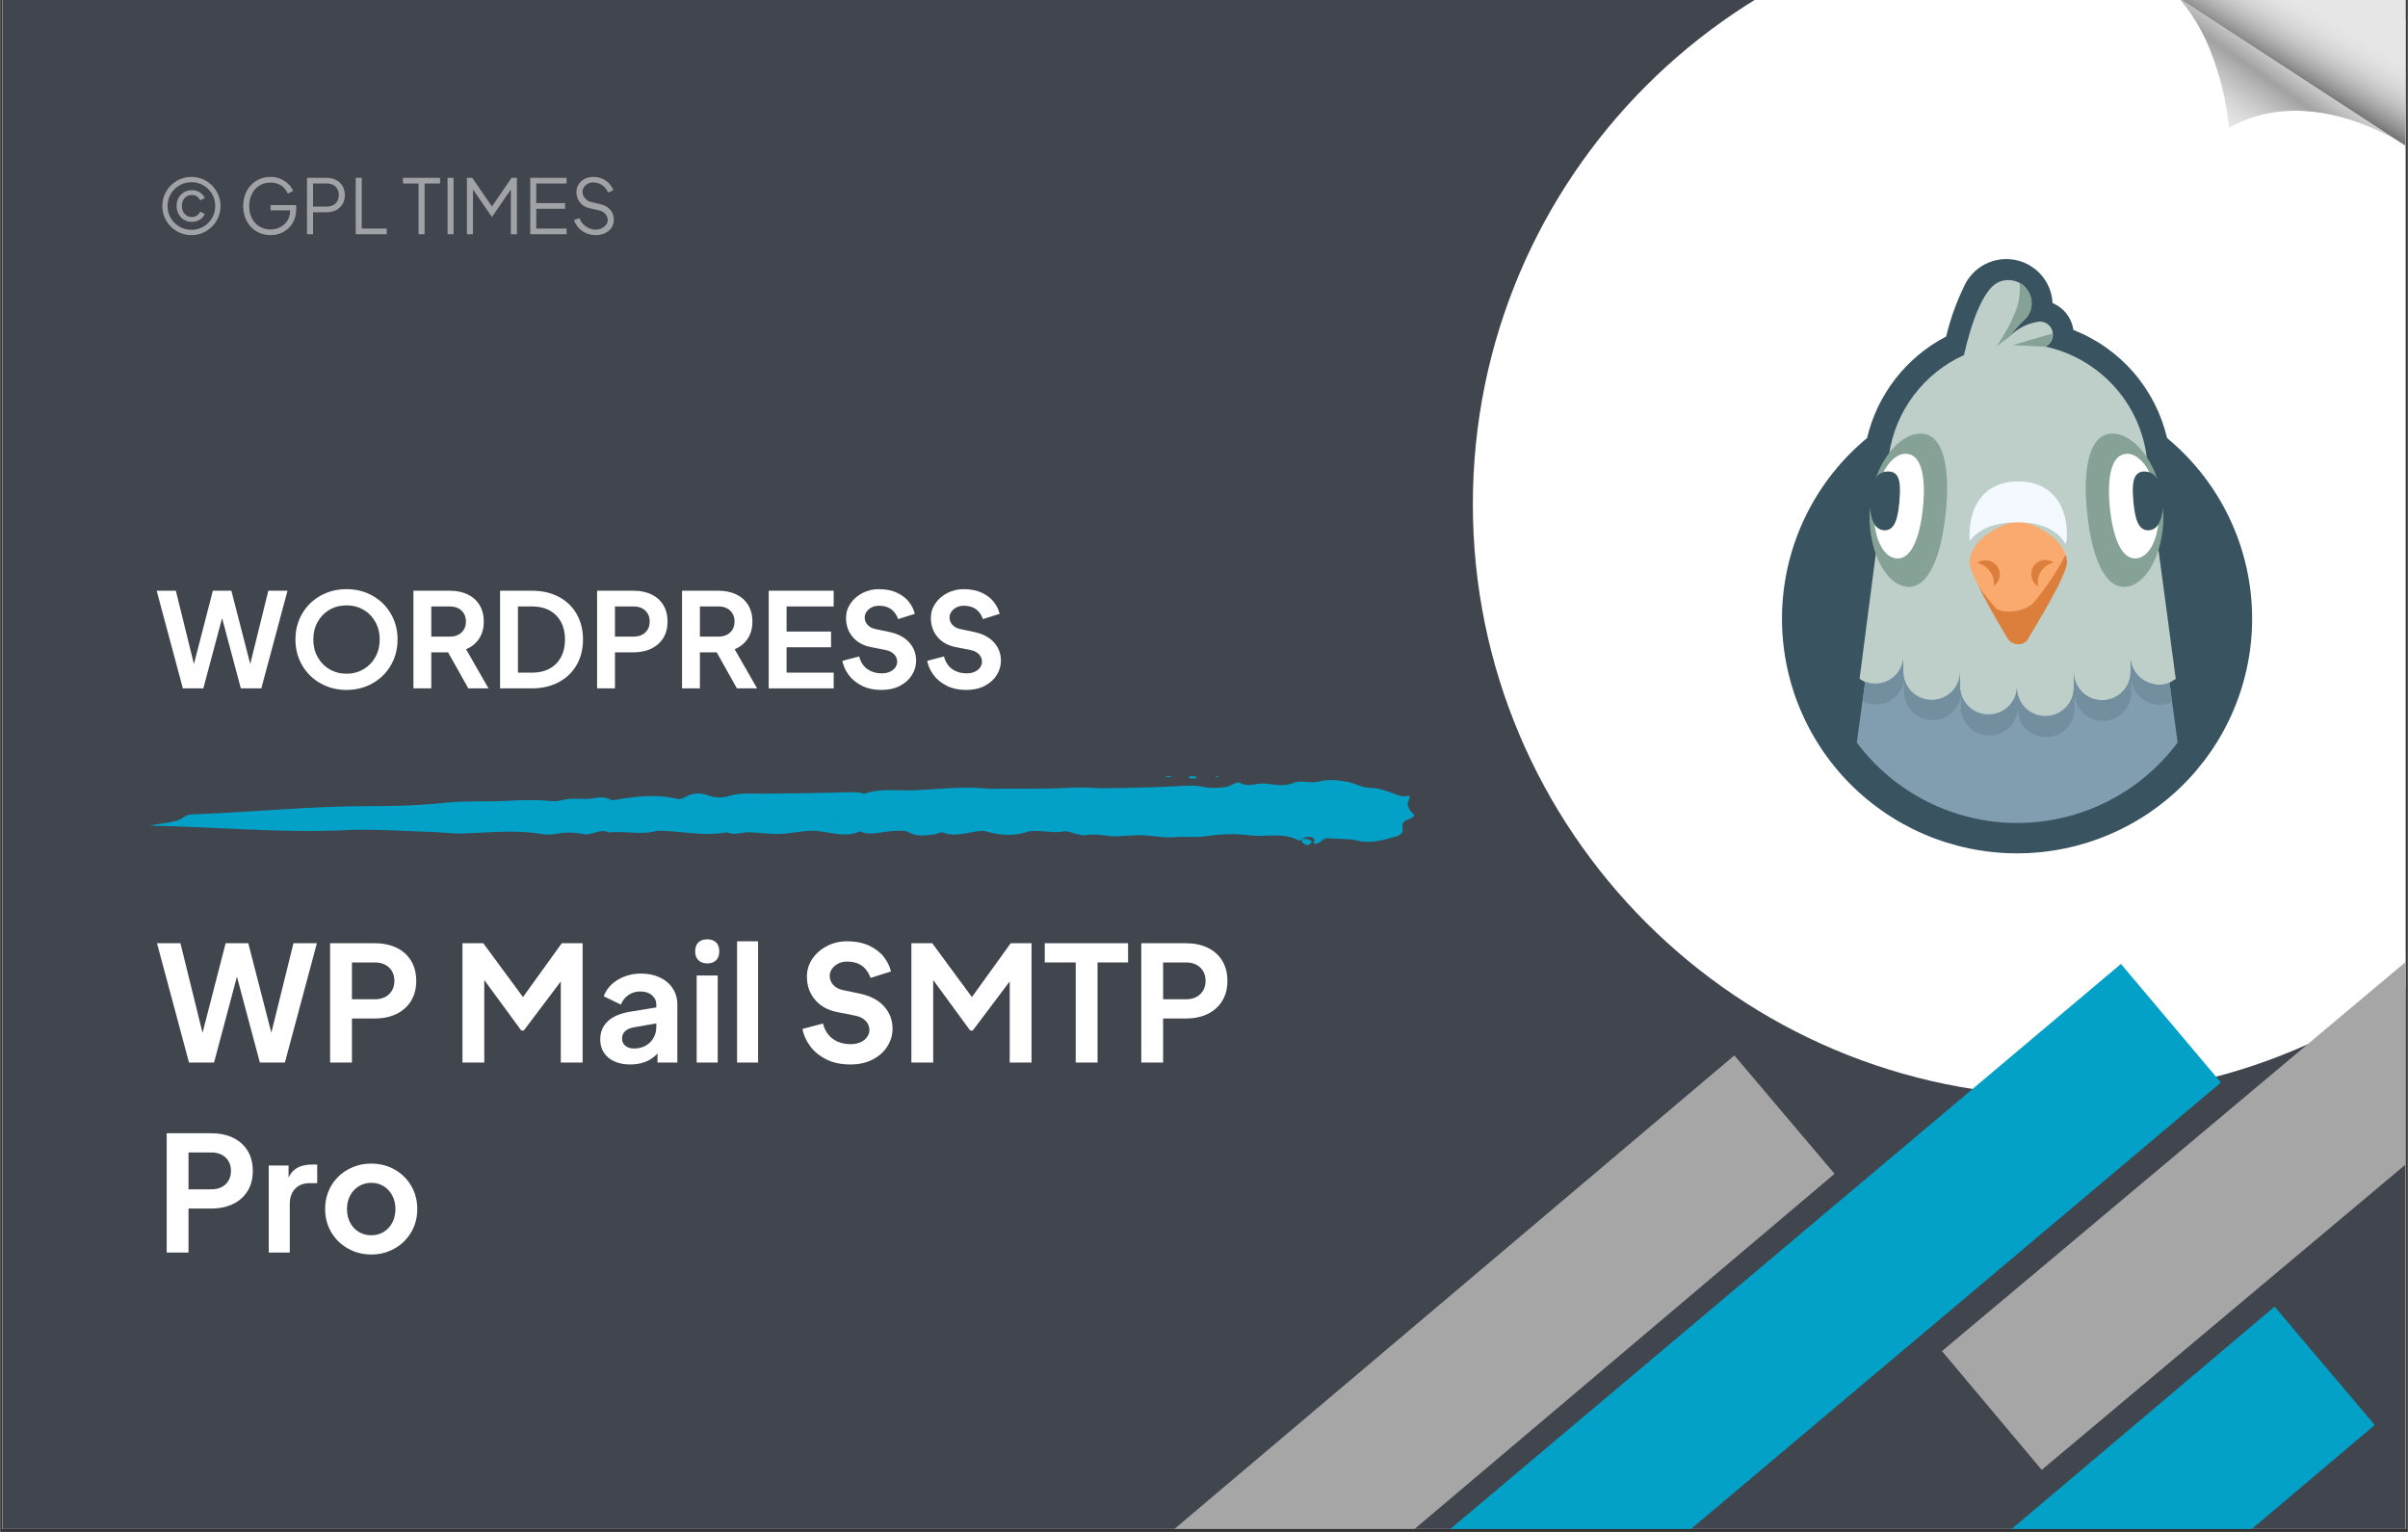 <?xml version="1.0" encoding="UTF-8"?> <svg xmlns="http://www.w3.org/2000/svg" xmlns:xlink="http://www.w3.org/1999/xlink" width="1100" zoomAndPan="magnify" viewBox="0 0 824.88 525" height="700" preserveAspectRatio="xMidYMid meet" version="1.0"><rect x="0" y="0" width="824.88" height="525" fill="#333333" stroke="none"/><defs><filter x="0%" y="0%" width="100%" height="100%" id="d88277f579"><feColorMatrix values="0 0 0 0 1 0 0 0 0 1 0 0 0 0 1 0 0 0 1 0" color-interpolation-filters="sRGB"></feColorMatrix></filter><g></g><clipPath id="5a6f96960d"><path d="M 0.723 0 L 824.035 0 L 824.035 524 L 0.723 524 Z M 0.723 0 " clip-rule="nonzero"></path></clipPath><clipPath id="65c3003894"><path d="M 227 361 L 629 361 L 629 524 L 227 524 Z M 227 361 " clip-rule="nonzero"></path></clipPath><clipPath id="b7377bcc7e"><path d="M 594.172 361.672 L 628.5 402.246 L 262.168 712.156 L 227.84 671.578 Z M 594.172 361.672 " clip-rule="nonzero"></path></clipPath><clipPath id="b343d91aa2"><path d="M 504.551 0 L 824.035 0 L 824.035 375.66 L 504.551 375.66 Z M 504.551 0 " clip-rule="nonzero"></path></clipPath><clipPath id="58cfc0c166"><path d="M 495 330 L 761 330 L 761 524 L 495 524 Z M 495 330 " clip-rule="nonzero"></path></clipPath><clipPath id="6689af4a5d"><path d="M 726.609 330.336 L 760.859 370.977 L 530.176 565.383 L 495.926 524.742 Z M 726.609 330.336 " clip-rule="nonzero"></path></clipPath><clipPath id="e98b5e1ea1"><path d="M 746.305 0 L 824.035 0 L 824.035 50 L 746.305 50 Z M 746.305 0 " clip-rule="nonzero"></path></clipPath><clipPath id="4361fd2855"><path d="M 746.305 0 L 823 0 L 823 49.43 L 746.305 49.43 Z M 746.305 0 " clip-rule="nonzero"></path></clipPath><clipPath id="058b0bd88a"><path d="M 822.973 49.199 C 818.77 46.559 803.695 37.934 786.34 37.934 C 778.973 37.934 771.195 39.484 763.66 43.707 C 763.66 43.707 761.574 15.93 746.281 -0.734 L 822.973 49.199 " clip-rule="nonzero"></path></clipPath><clipPath id="fea18f7faa"><path d="M 822.973 49.199 C 818.77 46.559 803.695 37.934 786.34 37.934 C 778.973 37.934 771.195 39.484 763.66 43.707 C 763.66 43.707 761.574 15.93 746.281 -0.734 L 822.973 49.199 " clip-rule="nonzero"></path></clipPath><clipPath id="6096c49123"><path d="M 771.512 -36.73 L 846.461 15.691 L 797.742 85.191 L 722.797 32.77 Z M 771.512 -36.73 " clip-rule="nonzero"></path></clipPath><linearGradient x1="-1.061" gradientTransform="matrix(-19.449, 27.746, 27.775, 19.428, 788.58, 19.81)" y1="0" x2="1.426" gradientUnits="userSpaceOnUse" y2="0" id="5d506d73bb"><stop stop-opacity="1" stop-color="rgb(90.199%, 90.199%, 90.199%)" offset="0"></stop><stop stop-opacity="1" stop-color="rgb(90.199%, 90.199%, 90.199%)" offset="0.25"></stop><stop stop-opacity="1" stop-color="rgb(90.199%, 90.199%, 90.199%)" offset="0.375"></stop><stop stop-opacity="1" stop-color="rgb(90.199%, 90.199%, 90.199%)" offset="0.406"></stop><stop stop-opacity="1" stop-color="rgb(90.199%, 90.199%, 90.199%)" offset="0.422"></stop><stop stop-opacity="1" stop-color="rgb(90.03%, 90.03%, 90.03%)" offset="0.43"></stop><stop stop-opacity="1" stop-color="rgb(89.223%, 89.223%, 89.223%)" offset="0.434"></stop><stop stop-opacity="1" stop-color="rgb(88.585%, 88.585%, 88.585%)" offset="0.438"></stop><stop stop-opacity="1" stop-color="rgb(88.051%, 88.051%, 88.051%)" offset="0.441"></stop><stop stop-opacity="1" stop-color="rgb(87.518%, 87.518%, 87.518%)" offset="0.445"></stop><stop stop-opacity="1" stop-color="rgb(86.743%, 86.743%, 86.743%)" offset="0.449"></stop><stop stop-opacity="1" stop-color="rgb(85.97%, 85.97%, 85.97%)" offset="0.453"></stop><stop stop-opacity="1" stop-color="rgb(85.364%, 85.364%, 85.364%)" offset="0.457"></stop><stop stop-opacity="1" stop-color="rgb(84.758%, 84.758%, 84.758%)" offset="0.461"></stop><stop stop-opacity="1" stop-color="rgb(84.055%, 84.055%, 84.055%)" offset="0.465"></stop><stop stop-opacity="1" stop-color="rgb(83.351%, 83.351%, 83.351%)" offset="0.469"></stop><stop stop-opacity="1" stop-color="rgb(82.68%, 82.68%, 82.68%)" offset="0.473"></stop><stop stop-opacity="1" stop-color="rgb(82.01%, 82.01%, 82.01%)" offset="0.477"></stop><stop stop-opacity="1" stop-color="rgb(81.236%, 81.236%, 81.236%)" offset="0.48"></stop><stop stop-opacity="1" stop-color="rgb(80.464%, 80.464%, 80.464%)" offset="0.484"></stop><stop stop-opacity="1" stop-color="rgb(79.716%, 79.716%, 79.716%)" offset="0.488"></stop><stop stop-opacity="1" stop-color="rgb(78.97%, 78.97%, 78.97%)" offset="0.492"></stop><stop stop-opacity="1" stop-color="rgb(78.325%, 78.325%, 78.325%)" offset="0.496"></stop><stop stop-opacity="1" stop-color="rgb(77.681%, 77.681%, 77.681%)" offset="0.5"></stop><stop stop-opacity="1" stop-color="rgb(76.996%, 76.996%, 76.996%)" offset="0.504"></stop><stop stop-opacity="1" stop-color="rgb(76.312%, 76.312%, 76.312%)" offset="0.508"></stop><stop stop-opacity="1" stop-color="rgb(75.671%, 75.671%, 75.671%)" offset="0.512"></stop><stop stop-opacity="1" stop-color="rgb(75.031%, 75.031%, 75.031%)" offset="0.516"></stop><stop stop-opacity="1" stop-color="rgb(74.22%, 74.22%, 74.22%)" offset="0.52"></stop><stop stop-opacity="1" stop-color="rgb(73.41%, 73.41%, 73.41%)" offset="0.523"></stop><stop stop-opacity="1" stop-color="rgb(72.675%, 72.675%, 72.675%)" offset="0.527"></stop><stop stop-opacity="1" stop-color="rgb(71.939%, 71.939%, 71.939%)" offset="0.531"></stop><stop stop-opacity="1" stop-color="rgb(71.173%, 71.173%, 71.173%)" offset="0.535"></stop><stop stop-opacity="1" stop-color="rgb(70.407%, 70.407%, 70.407%)" offset="0.539"></stop><stop stop-opacity="1" stop-color="rgb(69.768%, 69.768%, 69.768%)" offset="0.543"></stop><stop stop-opacity="1" stop-color="rgb(69.128%, 69.128%, 69.128%)" offset="0.547"></stop><stop stop-opacity="1" stop-color="rgb(68.448%, 68.448%, 68.448%)" offset="0.551"></stop><stop stop-opacity="1" stop-color="rgb(67.767%, 67.767%, 67.767%)" offset="0.555"></stop><stop stop-opacity="1" stop-color="rgb(66.936%, 66.936%, 66.936%)" offset="0.559"></stop><stop stop-opacity="1" stop-color="rgb(66.106%, 66.106%, 66.106%)" offset="0.562"></stop><stop stop-opacity="1" stop-color="rgb(65.305%, 65.305%, 65.305%)" offset="0.566"></stop><stop stop-opacity="1" stop-color="rgb(64.503%, 64.503%, 64.503%)" offset="0.57"></stop><stop stop-opacity="1" stop-color="rgb(64.137%, 64.137%, 64.137%)" offset="0.574"></stop><stop stop-opacity="1" stop-color="rgb(63.773%, 63.773%, 63.773%)" offset="0.578"></stop><stop stop-opacity="1" stop-color="rgb(64.085%, 64.085%, 64.085%)" offset="0.582"></stop><stop stop-opacity="1" stop-color="rgb(64.398%, 64.398%, 64.398%)" offset="0.586"></stop><stop stop-opacity="1" stop-color="rgb(65.06%, 65.06%, 65.06%)" offset="0.59"></stop><stop stop-opacity="1" stop-color="rgb(65.724%, 65.724%, 65.724%)" offset="0.594"></stop><stop stop-opacity="1" stop-color="rgb(66.345%, 66.345%, 66.345%)" offset="0.598"></stop><stop stop-opacity="1" stop-color="rgb(66.966%, 66.966%, 66.966%)" offset="0.602"></stop><stop stop-opacity="1" stop-color="rgb(67.474%, 67.474%, 67.474%)" offset="0.605"></stop><stop stop-opacity="1" stop-color="rgb(67.982%, 67.982%, 67.982%)" offset="0.609"></stop><stop stop-opacity="1" stop-color="rgb(68.542%, 68.542%, 68.542%)" offset="0.613"></stop><stop stop-opacity="1" stop-color="rgb(69.102%, 69.102%, 69.102%)" offset="0.617"></stop><stop stop-opacity="1" stop-color="rgb(69.763%, 69.763%, 69.763%)" offset="0.621"></stop><stop stop-opacity="1" stop-color="rgb(70.425%, 70.425%, 70.425%)" offset="0.625"></stop><stop stop-opacity="1" stop-color="rgb(70.813%, 70.813%, 70.813%)" offset="0.629"></stop><stop stop-opacity="1" stop-color="rgb(71.202%, 71.202%, 71.202%)" offset="0.633"></stop><stop stop-opacity="1" stop-color="rgb(71.767%, 71.767%, 71.767%)" offset="0.637"></stop><stop stop-opacity="1" stop-color="rgb(72.333%, 72.333%, 72.333%)" offset="0.641"></stop><stop stop-opacity="1" stop-color="rgb(72.943%, 72.943%, 72.943%)" offset="0.645"></stop><stop stop-opacity="1" stop-color="rgb(73.553%, 73.553%, 73.553%)" offset="0.648"></stop><stop stop-opacity="1" stop-color="rgb(73.941%, 73.941%, 73.941%)" offset="0.652"></stop><stop stop-opacity="1" stop-color="rgb(74.329%, 74.329%, 74.329%)" offset="0.656"></stop><stop stop-opacity="1" stop-color="rgb(74.818%, 74.818%, 74.818%)" offset="0.66"></stop><stop stop-opacity="1" stop-color="rgb(75.308%, 75.308%, 75.308%)" offset="0.664"></stop><stop stop-opacity="1" stop-color="rgb(75.793%, 75.793%, 75.793%)" offset="0.668"></stop><stop stop-opacity="1" stop-color="rgb(76.279%, 76.279%, 76.279%)" offset="0.672"></stop><stop stop-opacity="1" stop-color="rgb(76.846%, 76.846%, 76.846%)" offset="0.676"></stop><stop stop-opacity="1" stop-color="rgb(77.415%, 77.415%, 77.415%)" offset="0.68"></stop><stop stop-opacity="1" stop-color="rgb(77.794%, 77.794%, 77.794%)" offset="0.684"></stop><stop stop-opacity="1" stop-color="rgb(78.174%, 78.174%, 78.174%)" offset="0.688"></stop><stop stop-opacity="1" stop-color="rgb(78.589%, 78.589%, 78.589%)" offset="0.691"></stop><stop stop-opacity="1" stop-color="rgb(79.005%, 79.005%, 79.005%)" offset="0.695"></stop><stop stop-opacity="1" stop-color="rgb(79.593%, 79.593%, 79.593%)" offset="0.699"></stop><stop stop-opacity="1" stop-color="rgb(80.182%, 80.182%, 80.182%)" offset="0.703"></stop><stop stop-opacity="1" stop-color="rgb(80.569%, 80.569%, 80.569%)" offset="0.707"></stop><stop stop-opacity="1" stop-color="rgb(80.957%, 80.957%, 80.957%)" offset="0.711"></stop><stop stop-opacity="1" stop-color="rgb(81.345%, 81.345%, 81.345%)" offset="0.715"></stop><stop stop-opacity="1" stop-color="rgb(81.732%, 81.732%, 81.732%)" offset="0.719"></stop><stop stop-opacity="1" stop-color="rgb(82.12%, 82.12%, 82.12%)" offset="0.723"></stop><stop stop-opacity="1" stop-color="rgb(82.509%, 82.509%, 82.509%)" offset="0.727"></stop><stop stop-opacity="1" stop-color="rgb(83.096%, 83.096%, 83.096%)" offset="0.73"></stop><stop stop-opacity="1" stop-color="rgb(83.684%, 83.684%, 83.684%)" offset="0.734"></stop><stop stop-opacity="1" stop-color="rgb(83.99%, 83.99%, 83.99%)" offset="0.738"></stop><stop stop-opacity="1" stop-color="rgb(84.299%, 84.299%, 84.299%)" offset="0.742"></stop><stop stop-opacity="1" stop-color="rgb(84.566%, 84.566%, 84.566%)" offset="0.746"></stop><stop stop-opacity="1" stop-color="rgb(84.834%, 84.834%, 84.834%)" offset="0.75"></stop><stop stop-opacity="1" stop-color="rgb(85.222%, 85.222%, 85.222%)" offset="0.754"></stop><stop stop-opacity="1" stop-color="rgb(85.611%, 85.611%, 85.611%)" offset="0.758"></stop><stop stop-opacity="1" stop-color="rgb(85.999%, 85.999%, 85.999%)" offset="0.762"></stop><stop stop-opacity="1" stop-color="rgb(86.386%, 86.386%, 86.386%)" offset="0.766"></stop><stop stop-opacity="1" stop-color="rgb(86.824%, 86.824%, 86.824%)" offset="0.77"></stop><stop stop-opacity="1" stop-color="rgb(87.262%, 87.262%, 87.262%)" offset="0.773"></stop><stop stop-opacity="1" stop-color="rgb(87.531%, 87.531%, 87.531%)" offset="0.777"></stop><stop stop-opacity="1" stop-color="rgb(87.799%, 87.799%, 87.799%)" offset="0.781"></stop><stop stop-opacity="1" stop-color="rgb(87.999%, 87.999%, 87.999%)" offset="0.785"></stop><stop stop-opacity="1" stop-color="rgb(88.199%, 88.199%, 88.199%)" offset="0.789"></stop><stop stop-opacity="1" stop-color="rgb(88.287%, 88.287%, 88.287%)" offset="0.797"></stop><stop stop-opacity="1" stop-color="rgb(88.889%, 88.889%, 88.889%)" offset="0.801"></stop><stop stop-opacity="1" stop-color="rgb(89.4%, 89.4%, 89.4%)" offset="0.805"></stop><stop stop-opacity="1" stop-color="rgb(89.6%, 89.6%, 89.6%)" offset="0.809"></stop><stop stop-opacity="1" stop-color="rgb(89.799%, 89.799%, 89.799%)" offset="0.812"></stop><stop stop-opacity="1" stop-color="rgb(89.999%, 89.999%, 89.999%)" offset="0.816"></stop><stop stop-opacity="1" stop-color="rgb(90.199%, 90.199%, 90.199%)" offset="0.82"></stop><stop stop-opacity="1" stop-color="rgb(90.199%, 90.199%, 90.199%)" offset="0.828"></stop><stop stop-opacity="1" stop-color="rgb(90.199%, 90.199%, 90.199%)" offset="0.844"></stop><stop stop-opacity="1" stop-color="rgb(90.199%, 90.199%, 90.199%)" offset="0.875"></stop><stop stop-opacity="1" stop-color="rgb(90.199%, 90.199%, 90.199%)" offset="1"></stop></linearGradient><clipPath id="2da757acda"><path d="M 746.305 0 L 824.035 0 L 824.035 50 L 746.305 50 Z M 746.305 0 " clip-rule="nonzero"></path></clipPath><clipPath id="512800bda0"><path d="M 746.305 0 L 824.035 0 L 824.035 50 L 746.305 50 Z M 746.305 0 " clip-rule="nonzero"></path></clipPath><clipPath id="22656d2b59"><path d="M 824.137 49.957 L 746.281 -0.734 L 824.137 -0.734 L 824.137 49.957 " clip-rule="nonzero"></path></clipPath><clipPath id="57c91e7232"><path d="M 824.137 49.957 L 746.281 -0.734 L 824.137 -0.734 L 824.137 49.957 " clip-rule="nonzero"></path></clipPath><clipPath id="ae3ceaf140"><path d="M 766.934 -35.07 L 846.539 12.715 L 803.484 84.293 L 723.879 36.512 Z M 766.934 -35.07 " clip-rule="nonzero"></path></clipPath><linearGradient x1="0.016" gradientTransform="matrix(-22.403, 37.245, 37.285, 22.379, 806.747, -11.204)" y1="0" x2="1.922" gradientUnits="userSpaceOnUse" y2="0" id="02b7f3046c"><stop stop-opacity="1" stop-color="rgb(90.199%, 90.199%, 90.199%)" offset="0"></stop><stop stop-opacity="1" stop-color="rgb(90.199%, 90.199%, 90.199%)" offset="0.125"></stop><stop stop-opacity="1" stop-color="rgb(90.199%, 90.199%, 90.199%)" offset="0.188"></stop><stop stop-opacity="1" stop-color="rgb(90.199%, 90.199%, 90.199%)" offset="0.219"></stop><stop stop-opacity="1" stop-color="rgb(90.199%, 90.199%, 90.199%)" offset="0.227"></stop><stop stop-opacity="1" stop-color="rgb(89.999%, 89.999%, 89.999%)" offset="0.23"></stop><stop stop-opacity="1" stop-color="rgb(89.799%, 89.799%, 89.799%)" offset="0.234"></stop><stop stop-opacity="1" stop-color="rgb(89.639%, 89.639%, 89.639%)" offset="0.25"></stop><stop stop-opacity="1" stop-color="rgb(89.24%, 89.24%, 89.24%)" offset="0.254"></stop><stop stop-opacity="1" stop-color="rgb(89%, 89%, 89%)" offset="0.258"></stop><stop stop-opacity="1" stop-color="rgb(89%, 89%, 89%)" offset="0.266"></stop><stop stop-opacity="1" stop-color="rgb(88.834%, 88.834%, 88.834%)" offset="0.273"></stop><stop stop-opacity="1" stop-color="rgb(88.474%, 88.474%, 88.474%)" offset="0.281"></stop><stop stop-opacity="1" stop-color="rgb(87.961%, 87.961%, 87.961%)" offset="0.285"></stop><stop stop-opacity="1" stop-color="rgb(87.64%, 87.64%, 87.64%)" offset="0.289"></stop><stop stop-opacity="1" stop-color="rgb(87.369%, 87.369%, 87.369%)" offset="0.293"></stop><stop stop-opacity="1" stop-color="rgb(87.099%, 87.099%, 87.099%)" offset="0.297"></stop><stop stop-opacity="1" stop-color="rgb(86.818%, 86.818%, 86.818%)" offset="0.301"></stop><stop stop-opacity="1" stop-color="rgb(86.537%, 86.537%, 86.537%)" offset="0.305"></stop><stop stop-opacity="1" stop-color="rgb(86.099%, 86.099%, 86.099%)" offset="0.309"></stop><stop stop-opacity="1" stop-color="rgb(85.663%, 85.663%, 85.663%)" offset="0.312"></stop><stop stop-opacity="1" stop-color="rgb(85.275%, 85.275%, 85.275%)" offset="0.316"></stop><stop stop-opacity="1" stop-color="rgb(84.888%, 84.888%, 84.888%)" offset="0.32"></stop><stop stop-opacity="1" stop-color="rgb(84.793%, 84.793%, 84.793%)" offset="0.328"></stop><stop stop-opacity="1" stop-color="rgb(84.138%, 84.138%, 84.138%)" offset="0.332"></stop><stop stop-opacity="1" stop-color="rgb(83.578%, 83.578%, 83.578%)" offset="0.336"></stop><stop stop-opacity="1" stop-color="rgb(83.087%, 83.087%, 83.087%)" offset="0.34"></stop><stop stop-opacity="1" stop-color="rgb(82.597%, 82.597%, 82.597%)" offset="0.344"></stop><stop stop-opacity="1" stop-color="rgb(82.088%, 82.088%, 82.088%)" offset="0.348"></stop><stop stop-opacity="1" stop-color="rgb(81.58%, 81.58%, 81.58%)" offset="0.352"></stop><stop stop-opacity="1" stop-color="rgb(81.097%, 81.097%, 81.097%)" offset="0.355"></stop><stop stop-opacity="1" stop-color="rgb(80.615%, 80.615%, 80.615%)" offset="0.359"></stop><stop stop-opacity="1" stop-color="rgb(79.948%, 79.948%, 79.948%)" offset="0.363"></stop><stop stop-opacity="1" stop-color="rgb(79.282%, 79.282%, 79.282%)" offset="0.367"></stop><stop stop-opacity="1" stop-color="rgb(78.773%, 78.773%, 78.773%)" offset="0.371"></stop><stop stop-opacity="1" stop-color="rgb(78.265%, 78.265%, 78.265%)" offset="0.375"></stop><stop stop-opacity="1" stop-color="rgb(77.728%, 77.728%, 77.728%)" offset="0.379"></stop><stop stop-opacity="1" stop-color="rgb(77.191%, 77.191%, 77.191%)" offset="0.383"></stop><stop stop-opacity="1" stop-color="rgb(76.534%, 76.534%, 76.534%)" offset="0.387"></stop><stop stop-opacity="1" stop-color="rgb(75.877%, 75.877%, 75.877%)" offset="0.391"></stop><stop stop-opacity="1" stop-color="rgb(75.108%, 75.108%, 75.108%)" offset="0.395"></stop><stop stop-opacity="1" stop-color="rgb(74.341%, 74.341%, 74.341%)" offset="0.398"></stop><stop stop-opacity="1" stop-color="rgb(73.688%, 73.688%, 73.688%)" offset="0.402"></stop><stop stop-opacity="1" stop-color="rgb(73.035%, 73.035%, 73.035%)" offset="0.406"></stop><stop stop-opacity="1" stop-color="rgb(72.11%, 72.11%, 72.11%)" offset="0.41"></stop><stop stop-opacity="1" stop-color="rgb(71.185%, 71.185%, 71.185%)" offset="0.414"></stop><stop stop-opacity="1" stop-color="rgb(70.41%, 70.41%, 70.41%)" offset="0.418"></stop><stop stop-opacity="1" stop-color="rgb(69.635%, 69.635%, 69.635%)" offset="0.422"></stop><stop stop-opacity="1" stop-color="rgb(68.839%, 68.839%, 68.839%)" offset="0.426"></stop><stop stop-opacity="1" stop-color="rgb(68.044%, 68.044%, 68.044%)" offset="0.43"></stop><stop stop-opacity="1" stop-color="rgb(67.039%, 67.039%, 67.039%)" offset="0.434"></stop><stop stop-opacity="1" stop-color="rgb(66.037%, 66.037%, 66.037%)" offset="0.438"></stop><stop stop-opacity="1" stop-color="rgb(65.208%, 65.208%, 65.208%)" offset="0.441"></stop><stop stop-opacity="1" stop-color="rgb(64.381%, 64.381%, 64.381%)" offset="0.445"></stop><stop stop-opacity="1" stop-color="rgb(63.309%, 63.309%, 63.309%)" offset="0.449"></stop><stop stop-opacity="1" stop-color="rgb(62.238%, 62.238%, 62.238%)" offset="0.453"></stop><stop stop-opacity="1" stop-color="rgb(61.435%, 61.435%, 61.435%)" offset="0.457"></stop><stop stop-opacity="1" stop-color="rgb(60.632%, 60.632%, 60.632%)" offset="0.461"></stop><stop stop-opacity="1" stop-color="rgb(59.474%, 59.474%, 59.474%)" offset="0.465"></stop><stop stop-opacity="1" stop-color="rgb(58.316%, 58.316%, 58.316%)" offset="0.469"></stop><stop stop-opacity="1" stop-color="rgb(57.303%, 57.303%, 57.303%)" offset="0.473"></stop><stop stop-opacity="1" stop-color="rgb(56.29%, 56.29%, 56.29%)" offset="0.477"></stop><stop stop-opacity="1" stop-color="rgb(55.275%, 55.275%, 55.275%)" offset="0.48"></stop><stop stop-opacity="1" stop-color="rgb(54.26%, 54.26%, 54.26%)" offset="0.484"></stop><stop stop-opacity="1" stop-color="rgb(52.948%, 52.948%, 52.948%)" offset="0.488"></stop><stop stop-opacity="1" stop-color="rgb(51.636%, 51.636%, 51.636%)" offset="0.492"></stop><stop stop-opacity="1" stop-color="rgb(50.488%, 50.488%, 50.488%)" offset="0.496"></stop><stop stop-opacity="1" stop-color="rgb(49.341%, 49.341%, 49.341%)" offset="0.5"></stop><stop stop-opacity="1" stop-color="rgb(48.212%, 48.212%, 48.212%)" offset="0.504"></stop><stop stop-opacity="1" stop-color="rgb(47.084%, 47.084%, 47.084%)" offset="0.508"></stop><stop stop-opacity="1" stop-color="rgb(46.291%, 46.291%, 46.291%)" offset="0.512"></stop><stop stop-opacity="1" stop-color="rgb(45.499%, 45.499%, 45.499%)" offset="0.516"></stop><stop stop-opacity="1" stop-color="rgb(45.299%, 45.299%, 45.299%)" offset="0.52"></stop><stop stop-opacity="1" stop-color="rgb(45.099%, 45.099%, 45.099%)" offset="0.523"></stop><stop stop-opacity="1" stop-color="rgb(45.099%, 45.099%, 45.099%)" offset="0.531"></stop><stop stop-opacity="1" stop-color="rgb(45.099%, 45.099%, 45.099%)" offset="0.562"></stop><stop stop-opacity="1" stop-color="rgb(45.099%, 45.099%, 45.099%)" offset="0.625"></stop><stop stop-opacity="1" stop-color="rgb(45.099%, 45.099%, 45.099%)" offset="0.75"></stop><stop stop-opacity="1" stop-color="rgb(45.099%, 45.099%, 45.099%)" offset="1"></stop></linearGradient><clipPath id="b77353f7ab"><path d="M 665 154 L 824.035 154 L 824.035 504 L 665 504 Z M 665 154 " clip-rule="nonzero"></path></clipPath><clipPath id="0499f64de7"><path d="M 1032.762 154.543 L 1066.934 195.25 L 699.422 503.762 L 665.25 463.055 Z M 1032.762 154.543 " clip-rule="nonzero"></path></clipPath><clipPath id="8210eb8909"><path d="M 412 447 L 814 447 L 814 524 L 412 524 Z M 412 447 " clip-rule="nonzero"></path></clipPath><clipPath id="9be3ea2e2c"><path d="M 779.254 447.758 L 813.582 488.332 L 447.25 798.242 L 412.922 757.664 Z M 779.254 447.758 " clip-rule="nonzero"></path></clipPath><clipPath id="c3cac0ae6d"><path d="M 445 287 L 450 287 L 450 289.895 L 445 289.895 Z M 445 287 " clip-rule="nonzero"></path></clipPath><clipPath id="acb7aaddfd"><path d="M 51 267 L 485 267 L 485 289.895 L 51 289.895 Z M 51 267 " clip-rule="nonzero"></path></clipPath><clipPath id="d34f5405cd"><path d="M 416 265.941 L 418 265.941 L 418 267 L 416 267 Z M 416 265.941 " clip-rule="nonzero"></path></clipPath><clipPath id="883981011d"><path d="M 399 265.941 L 402 265.941 L 402 267 L 399 267 Z M 399 265.941 " clip-rule="nonzero"></path></clipPath><mask id="93b9e90d30"><g filter="url(#d88277f579)"><rect x="-82.488" width="989.856" fill="#000000" y="-52.5" height="630" fill-opacity="0.498"></rect></g></mask><clipPath id="fb1bdc9fad"><rect x="0" width="160" y="0" height="34"></rect></clipPath></defs><g clip-path="url(#5a6f96960d)"><path fill="#ffffff" d="M 0.723 0 L 824.156 0 L 824.156 531.488 L 0.723 531.488 Z M 0.723 0 " fill-opacity="1" fill-rule="nonzero"></path><path fill="#ffffff" d="M 0.723 0 L 824.156 0 L 824.156 524 L 0.723 524 Z M 0.723 0 " fill-opacity="1" fill-rule="nonzero"></path><path fill="#ffffff" d="M 0.723 0 L 824.156 0 L 824.156 524 L 0.723 524 Z M 0.723 0 " fill-opacity="1" fill-rule="nonzero"></path><path fill="#41454d" d="M 0.723 -1.449 L 845.863 -1.449 L 845.863 530.781 L 0.723 530.781 L 0.723 -1.449 " fill-opacity="1" fill-rule="nonzero"></path></g><g clip-path="url(#65c3003894)"><g clip-path="url(#b7377bcc7e)"><path fill="#a6a6a6" d="M 594.145 361.695 L 628.473 402.27 L 262.195 712.133 L 227.871 671.555 L 594.145 361.695 " fill-opacity="1" fill-rule="nonzero"></path></g></g><g clip-path="url(#b343d91aa2)"><path fill="#ffffff" d="M 707.414 -30.066 C 595.375 -30.066 504.551 60.758 504.551 172.797 C 504.551 284.836 595.375 375.66 707.414 375.66 C 819.453 375.66 910.277 284.836 910.277 172.797 C 910.277 60.758 819.453 -30.066 707.414 -30.066 " fill-opacity="1" fill-rule="nonzero"></path></g><g clip-path="url(#58cfc0c166)"><g clip-path="url(#6689af4a5d)"><path fill="#03a0c7" d="M 726.59 330.352 L 760.84 370.992 L 530.191 565.367 L 495.941 524.727 L 726.59 330.352 " fill-opacity="1" fill-rule="nonzero"></path></g></g><g clip-path="url(#e98b5e1ea1)"><path fill="#e6e6e6" d="M 824.137 49.957 C 824.137 49.957 792.16 27.738 763.66 43.707 C 763.66 43.707 761.574 15.93 746.281 -0.734 C 746.281 -0.734 808.148 24.957 824.137 49.957 " fill-opacity="1" fill-rule="nonzero"></path></g><g clip-path="url(#4361fd2855)"><g clip-path="url(#058b0bd88a)"><g clip-path="url(#fea18f7faa)"><g clip-path="url(#6096c49123)"><path fill="url(#5d506d73bb)" d="M 771.527 -35.984 L 846.113 16.184 L 797.75 85.18 L 723.164 33.012 Z M 771.527 -35.984 " fill-rule="nonzero"></path></g></g></g></g><g clip-path="url(#2da757acda)"><path fill="#e6e6e6" d="M 824.137 49.957 L 824.137 -0.734 L 746.281 -0.734 L 824.137 49.957 " fill-opacity="1" fill-rule="nonzero"></path></g><g clip-path="url(#512800bda0)"><g clip-path="url(#22656d2b59)"><g clip-path="url(#57c91e7232)"><g clip-path="url(#ae3ceaf140)"><path fill="url(#02b7f3046c)" d="M 766.926 -34.281 L 846.113 13.254 L 803.418 84.238 L 724.227 36.707 Z M 766.926 -34.281 " fill-rule="nonzero"></path></g></g></g></g><g clip-path="url(#b77353f7ab)"><g clip-path="url(#0499f64de7)"><path fill="#a6a6a6" d="M 1032.73 154.566 L 1066.906 195.273 L 699.449 503.738 L 665.277 463.031 L 1032.73 154.566 " fill-opacity="1" fill-rule="nonzero"></path></g></g><g clip-path="url(#8210eb8909)"><g clip-path="url(#9be3ea2e2c)"><path fill="#03a0c7" d="M 779.227 447.781 L 813.555 488.355 L 447.277 798.219 L 412.949 757.641 L 779.227 447.781 " fill-opacity="1" fill-rule="nonzero"></path></g></g><g clip-path="url(#c3cac0ae6d)"><path fill="#03a0c7" d="M 446.027 287.609 C 445.828 287.906 445.828 288.305 446.227 288.801 C 446.527 289.098 446.926 289.297 447.328 289.496 C 448.328 289.895 448.727 289.098 449.227 288.703 C 449.324 288.602 449.527 288.504 449.625 288.504 C 448.527 287.609 447.328 287.309 446.027 287.609 Z M 446.027 287.609 " fill-opacity="1" fill-rule="nonzero"></path></g><g clip-path="url(#acb7aaddfd)"><path fill="#03a0c7" d="M 482.711 273.992 C 483.113 273.195 483.012 272.402 481.91 272.797 C 480.613 273.195 479.613 272.699 478.312 272.301 C 475.516 271.309 472.516 270.016 469.617 270.016 C 466.52 270.016 464.219 268.426 461.52 267.926 C 458.32 267.332 454.824 267.031 451.824 267.828 C 448.727 268.625 445.629 267.23 443.027 268.324 C 439.73 269.715 436.43 268.82 433.332 268.523 C 430.434 268.227 427.637 270.016 424.637 268.227 C 423.738 267.629 421.539 269.52 419.938 269.715 C 417.441 270.016 414.84 270.215 412.441 269.715 C 409.441 269.02 406.543 269.219 403.445 269.418 C 395.648 269.816 387.852 270.016 380.055 270.113 C 375.859 270.215 371.758 269.715 367.562 269.914 C 357.965 270.512 348.371 270.215 338.875 270.312 C 330.477 269.418 322.082 270.414 313.684 270.809 C 307.785 271.109 301.891 270.016 296.094 272.004 C 294.094 271.406 292.195 271.508 290.094 271.508 C 280.598 271.805 271.004 271.902 261.508 272.004 C 257.508 272.004 253.512 271.605 249.613 272.797 C 247.215 273.594 244.715 273.395 242.215 272.5 C 239.516 271.508 236.816 271.805 234.32 273.395 C 233.617 273.594 232.82 273.992 232.121 273.793 C 225.621 272.203 219.125 272.797 212.629 273.793 C 211.43 273.992 209.828 274.488 208.93 273.992 C 206.129 272.5 203.531 273.793 200.934 273.793 C 198.133 273.793 195.434 273.492 192.637 274.191 C 191.238 274.586 189.637 274.688 188.137 274.488 C 183.141 273.992 178.145 274.191 173.145 274.488 C 166.348 274.785 159.551 274.387 152.754 275.086 C 143.758 276.078 134.66 276.277 125.664 276.277 C 106.773 276.277 87.98 278.164 69.09 278.961 C 67.09 279.059 64.59 278.859 63.191 279.855 C 59.992 282.242 56.297 281.742 51.398 282.938 C 74.586 283.434 96.078 285.52 117.77 284.527 C 127.766 284.031 137.859 284.824 147.855 285.125 C 151.652 285.223 155.453 285.82 159.152 285.621 C 167.945 285.32 176.645 284.328 185.441 285.82 C 187.34 286.117 189.539 286.02 191.438 285.621 C 194.234 285.125 197.035 285.32 199.734 285.82 C 202.832 286.516 205.531 283.73 208.629 285.32 C 214.129 284.625 219.625 286.316 225.121 284.727 C 233.02 284.625 240.914 286.812 248.914 285.223 C 251.609 286.516 254.41 285.023 257.008 285.223 C 259.906 285.422 262.805 285.719 265.805 285.82 C 269.902 285.918 273.703 284.824 277.699 284.727 C 283.297 284.527 288.797 287.508 294.492 284.926 C 298.191 286.516 301.891 285.023 305.586 284.824 C 307.586 284.727 309.887 284.426 311.484 285.32 C 314.383 286.914 317.184 286.215 320.082 285.918 C 321.082 285.82 322.18 285.023 322.98 285.32 C 327.777 287.109 332.277 284.824 336.973 284.727 C 342.07 286.215 347.172 286.812 352.367 284.926 C 356.465 284.328 360.562 285.719 364.664 284.926 C 365.762 284.727 367.062 285.422 368.262 285.719 C 369.461 285.918 370.762 286.414 371.961 286.215 C 375.559 285.52 378.957 286.715 382.453 286.613 C 385.852 286.516 389.25 286.02 392.75 286.316 C 395.949 286.613 399.348 287.211 402.348 286.914 C 405.844 286.613 409.441 287.109 412.84 286.613 C 418.141 285.82 423.336 285.621 428.637 286.316 C 434.031 286.914 439.73 285.125 444.93 288.105 C 445.328 287.906 445.727 287.809 446.129 287.707 C 446.227 287.41 446.527 287.211 446.727 287.109 C 447.328 286.812 448.125 286.812 448.828 286.812 C 449.227 286.812 449.727 287.109 450.027 287.41 C 450.727 288.203 450.227 288.402 449.727 288.602 C 449.926 288.801 450.125 288.898 450.324 289.098 C 450.625 289.398 451.824 288.898 452.324 288.504 C 453.324 287.609 454.125 287.109 455.625 287.309 C 458.82 287.609 461.922 287.309 465.121 288.105 C 469.617 289.199 474.016 287.906 478.414 286.613 C 479.711 286.215 480.812 285.32 480.512 283.93 C 479.715 280.453 483.512 281.246 484.512 279.457 C 483.113 277.668 481.414 276.277 482.711 273.992 Z M 242.016 281.445 C 241.715 281.246 241.516 280.949 241.215 280.75 C 241.516 280.949 241.715 281.246 242.016 281.445 Z M 349.57 279.855 C 349.168 280.055 348.77 280.254 348.469 280.453 C 348.77 280.254 349.168 280.055 349.57 279.855 Z M 285.797 280.551 C 286.695 280.453 287.594 280.453 288.594 280.352 C 287.496 280.453 286.695 280.551 285.797 280.551 Z M 269.203 281.246 C 268.902 281.047 268.605 280.75 268.402 280.648 C 268.703 280.75 269.004 281.047 269.203 281.246 Z M 269.203 281.246 " fill-opacity="1" fill-rule="nonzero"></path></g><path fill="#03a0c7" d="M 407.742 266.734 C 408.344 266.836 409.043 266.734 409.742 266.734 C 409.742 266.438 409.742 266.137 409.645 266.137 C 408.945 266.039 408.344 265.941 407.645 266.039 C 407.043 266.137 407.043 266.535 407.742 266.734 Z M 407.742 266.734 " fill-opacity="1" fill-rule="nonzero"></path><g clip-path="url(#d34f5405cd)"><path fill="#03a0c7" d="M 417.441 266.137 C 417.238 266.039 417.039 266.039 416.84 265.941 C 416.641 265.941 416.441 266.039 416.242 266.039 C 416.539 266.137 416.738 266.336 417.039 266.336 C 417.141 266.438 417.238 266.238 417.441 266.137 Z M 417.441 266.137 " fill-opacity="1" fill-rule="nonzero"></path></g><g clip-path="url(#883981011d)"><path fill="#03a0c7" d="M 401.348 266.238 C 401.148 266.137 400.945 265.941 400.848 265.941 C 400.445 265.941 399.949 266.039 399.547 266.039 C 399.547 266.137 399.648 266.336 399.648 266.336 C 400.246 266.336 400.746 266.238 401.348 266.238 Z M 401.348 266.238 " fill-opacity="1" fill-rule="nonzero"></path></g><path fill="#395360" d="M 666.711 115.324 C 665.027 116.199 663.395 117.16 661.812 118.211 C 660.234 119.262 658.715 120.395 657.254 121.609 C 655.797 122.824 654.406 124.113 653.09 125.477 C 651.77 126.836 650.527 128.266 649.359 129.766 C 648.195 131.262 647.113 132.816 646.113 134.426 C 645.117 136.039 644.207 137.703 643.387 139.41 C 642.57 141.121 641.844 142.871 641.211 144.66 C 640.582 146.449 640.047 148.266 639.613 150.109 C 638.559 150.984 637.527 151.883 636.516 152.809 C 635.508 153.734 634.523 154.684 633.562 155.66 C 632.602 156.637 631.668 157.637 630.758 158.66 C 629.848 159.684 628.965 160.727 628.109 161.797 C 627.254 162.863 626.426 163.953 625.625 165.066 C 624.824 166.176 624.051 167.305 623.309 168.457 C 622.566 169.605 621.855 170.773 621.172 171.961 C 620.488 173.148 619.836 174.352 619.215 175.57 C 618.594 176.789 618.004 178.023 617.445 179.273 C 616.887 180.523 616.363 181.785 615.867 183.062 C 615.375 184.34 614.914 185.625 614.484 186.926 C 614.059 188.227 613.664 189.535 613.305 190.855 C 612.941 192.176 612.613 193.504 612.32 194.84 C 612.027 196.18 611.77 197.523 611.547 198.871 C 611.32 200.223 611.133 201.574 610.977 202.934 C 610.824 204.297 610.703 205.656 610.617 207.023 C 610.531 208.391 610.48 209.754 610.465 211.125 C 610.449 212.492 610.469 213.859 610.523 215.227 C 610.578 216.594 610.668 217.961 610.793 219.32 C 610.918 220.684 611.074 222.043 611.27 223.398 C 611.465 224.754 611.691 226.102 611.953 227.445 C 612.215 228.785 612.512 230.121 612.844 231.449 C 613.176 232.777 613.539 234.098 613.938 235.406 C 614.336 236.715 614.77 238.012 615.234 239.301 C 615.699 240.586 616.195 241.863 616.727 243.125 C 617.254 244.387 617.816 245.633 618.41 246.867 C 619.004 248.098 619.629 249.316 620.285 250.52 C 620.941 251.719 621.625 252.902 622.344 254.07 C 623.059 255.234 623.805 256.383 624.578 257.512 C 625.355 258.641 626.16 259.75 626.988 260.836 C 627.82 261.922 628.68 262.988 629.566 264.031 C 630.453 265.078 631.367 266.098 632.305 267.094 C 633.242 268.09 634.207 269.062 635.191 270.012 C 636.18 270.961 637.191 271.883 638.227 272.777 C 639.262 273.676 640.32 274.543 641.402 275.387 C 642.48 276.23 643.582 277.043 644.703 277.832 C 645.824 278.617 646.965 279.375 648.125 280.105 C 649.285 280.832 650.461 281.531 651.656 282.199 C 652.855 282.867 654.066 283.504 655.293 284.113 C 656.523 284.719 657.766 285.293 659.023 285.836 C 660.281 286.379 661.551 286.891 662.836 287.367 C 664.121 287.848 665.414 288.293 666.723 288.707 C 668.027 289.117 669.344 289.496 670.672 289.844 C 671.996 290.188 673.332 290.5 674.672 290.777 C 676.016 291.055 677.363 291.297 678.715 291.504 C 680.07 291.715 681.43 291.887 682.793 292.027 C 684.156 292.168 685.523 292.27 686.891 292.34 C 688.258 292.41 689.629 292.445 691 292.445 C 692.371 292.445 693.738 292.41 695.109 292.34 C 696.477 292.27 697.844 292.168 699.207 292.027 C 700.57 291.887 701.926 291.715 703.281 291.504 C 704.637 291.297 705.984 291.055 707.328 290.777 C 708.668 290.5 710.004 290.188 711.328 289.844 C 712.652 289.496 713.969 289.117 715.277 288.707 C 716.582 288.293 717.879 287.848 719.164 287.367 C 720.445 286.891 721.719 286.379 722.977 285.836 C 724.234 285.293 725.477 284.719 726.703 284.113 C 727.934 283.504 729.145 282.867 730.34 282.199 C 731.535 281.531 732.715 280.832 733.875 280.105 C 735.035 279.375 736.176 278.617 737.297 277.832 C 738.418 277.043 739.52 276.23 740.598 275.387 C 741.676 274.543 742.734 273.676 743.77 272.777 C 744.805 271.883 745.816 270.961 746.805 270.012 C 747.793 269.062 748.758 268.09 749.695 267.094 C 750.633 266.098 751.547 265.078 752.434 264.031 C 753.316 262.988 754.176 261.922 755.008 260.836 C 755.84 259.75 756.645 258.641 757.418 257.512 C 758.195 256.383 758.941 255.234 759.656 254.07 C 760.371 252.902 761.059 251.719 761.715 250.52 C 762.371 249.316 762.996 248.098 763.59 246.867 C 764.184 245.633 764.742 244.387 765.273 243.125 C 765.805 241.863 766.301 240.586 766.766 239.301 C 767.23 238.012 767.66 236.715 768.059 235.406 C 768.457 234.098 768.824 232.777 769.152 231.449 C 769.484 230.121 769.781 228.785 770.043 227.445 C 770.309 226.102 770.535 224.754 770.73 223.398 C 770.922 222.043 771.082 220.684 771.207 219.32 C 771.332 217.961 771.418 216.594 771.473 215.227 C 771.527 213.859 771.547 212.492 771.531 211.125 C 771.516 209.754 771.465 208.391 771.383 207.023 C 771.297 205.656 771.176 204.297 771.02 202.934 C 770.867 201.574 770.676 200.223 770.453 198.871 C 770.227 197.523 769.969 196.18 769.676 194.84 C 769.383 193.504 769.055 192.176 768.695 190.855 C 768.336 189.535 767.941 188.227 767.512 186.926 C 767.086 185.625 766.625 184.34 766.129 183.062 C 765.637 181.785 765.109 180.523 764.551 179.273 C 763.996 178.023 763.406 176.789 762.785 175.57 C 762.16 174.352 761.512 173.148 760.828 171.961 C 760.145 170.773 759.43 169.605 758.688 168.457 C 757.945 167.305 757.176 166.176 756.375 165.066 C 755.574 163.953 754.746 162.863 753.891 161.797 C 753.035 160.727 752.152 159.684 751.242 158.66 C 750.332 157.637 749.398 156.637 748.438 155.66 C 747.477 154.684 746.492 153.734 745.48 152.809 C 744.473 151.883 743.441 150.984 742.387 150.109 C 741.898 148.039 741.293 146.008 740.562 144.012 C 739.832 142.016 738.98 140.07 738.016 138.176 C 737.047 136.285 735.969 134.453 734.781 132.691 C 733.594 130.93 732.305 129.242 730.91 127.637 C 729.52 126.027 728.031 124.512 726.457 123.082 C 724.879 121.656 723.223 120.328 721.484 119.102 C 719.746 117.871 717.941 116.754 716.066 115.746 C 714.195 114.734 712.266 113.844 710.285 113.066 C 710.148 112.055 709.879 111.078 709.484 110.137 C 709.09 109.195 708.578 108.324 707.953 107.516 C 707.328 106.707 706.609 105.996 705.797 105.375 C 704.984 104.758 704.105 104.254 703.16 103.863 C 703.117 102.98 703.004 102.105 702.812 101.242 C 702.625 100.375 702.363 99.531 702.031 98.711 C 701.703 97.887 701.305 97.102 700.84 96.344 C 700.379 95.59 699.855 94.879 699.27 94.211 C 698.688 93.543 698.055 92.93 697.367 92.367 C 696.68 91.809 695.953 91.309 695.184 90.867 C 694.414 90.43 693.609 90.055 692.777 89.75 C 691.945 89.445 691.094 89.215 690.223 89.051 C 689.348 88.887 688.469 88.801 687.582 88.785 C 686.695 88.77 685.812 88.828 684.938 88.961 C 684.059 89.094 683.199 89.301 682.359 89.578 C 681.516 89.855 680.703 90.199 679.918 90.613 C 679.133 91.027 678.387 91.5 677.684 92.039 C 676.98 92.578 676.324 93.168 675.719 93.816 C 675.113 94.465 674.566 95.156 674.078 95.898 C 673.59 96.637 673.168 97.41 672.809 98.223 C 670.156 103.703 668.125 109.402 666.711 115.324 Z M 666.711 115.324 " fill-opacity="1" fill-rule="evenodd"></path><path fill="#fbaa6f" d="M 671.301 176.414 L 712.41 176.414 L 712.41 224.301 L 671.301 224.301 Z M 671.301 176.414 " fill-opacity="1" fill-rule="nonzero"></path><path fill="#dc7f3c" d="M 698.262 200.973 L 697.852 200.699 C 697.594 200.512 697.355 200.301 697.137 200.066 C 696.922 199.832 696.727 199.578 696.562 199.305 C 696.395 199.035 696.254 198.75 696.145 198.449 C 696.035 198.148 695.953 197.844 695.902 197.527 C 695.852 197.211 695.832 196.895 695.848 196.574 C 695.859 196.258 695.902 195.941 695.977 195.633 C 696.051 195.32 696.156 195.02 696.289 194.73 C 696.422 194.441 696.582 194.168 696.773 193.91 C 696.961 193.652 697.172 193.414 697.406 193.195 C 697.641 192.98 697.895 192.789 698.168 192.621 C 698.438 192.453 698.727 192.316 699.023 192.203 C 699.324 192.094 699.633 192.016 699.949 191.965 C 700.266 191.914 700.582 191.895 700.902 191.906 C 701.219 191.922 701.535 191.965 701.848 192.039 C 702.156 192.113 702.457 192.215 702.75 192.352 C 703.039 192.484 703.312 192.645 703.57 192.832 C 703.133 192.922 702.707 193.055 702.293 193.23 C 701.879 193.406 701.488 193.621 701.117 193.875 C 700.746 194.125 700.402 194.41 700.09 194.73 C 699.773 195.051 699.492 195.398 699.246 195.773 C 699 196.148 698.793 196.543 698.625 196.957 C 698.457 197.371 698.328 197.801 698.242 198.242 C 698.16 198.68 698.117 199.125 698.121 199.574 C 698.125 200.02 698.172 200.465 698.262 200.902 Z M 682.914 200.973 C 683.117 200.039 683.098 199.109 682.863 198.184 C 682.629 197.258 682.199 196.43 681.578 195.703 C 681.078 194.992 680.465 194.395 679.738 193.918 C 679.008 193.438 678.219 193.113 677.363 192.934 C 677.625 192.746 677.898 192.586 678.188 192.453 C 678.48 192.32 678.781 192.215 679.09 192.141 C 679.402 192.066 679.715 192.023 680.035 192.012 C 680.355 191.996 680.672 192.016 680.988 192.066 C 681.305 192.117 681.613 192.195 681.91 192.309 C 682.211 192.418 682.496 192.559 682.77 192.723 C 683.043 192.891 683.297 193.082 683.531 193.301 C 683.766 193.516 683.977 193.754 684.164 194.012 C 684.352 194.27 684.512 194.543 684.648 194.832 C 684.781 195.125 684.887 195.422 684.961 195.734 C 685.035 196.043 685.078 196.359 685.09 196.68 C 685.102 196.996 685.082 197.312 685.035 197.629 C 684.984 197.945 684.902 198.254 684.793 198.551 C 684.684 198.852 684.543 199.137 684.375 199.41 C 684.207 199.68 684.016 199.934 683.801 200.168 C 683.582 200.402 683.344 200.613 683.086 200.801 Z M 707.648 190.094 L 709.465 190.094 L 705.797 206.582 L 698.469 228.574 L 683.77 228.574 L 672.773 210.242 L 676.441 199.262 C 680.105 204.152 682.57 207.199 683.77 208.43 C 685.621 210.242 692.953 210.242 696.617 206.582 C 700.91 201.496 704.59 196.004 707.648 190.094 Z M 707.648 190.094 " fill-opacity="1" fill-rule="evenodd"></path><path fill="#bdcfc8" d="M 643.004 186.676 L 661.023 186.676 L 661.023 155.891 L 647.117 155.891 C 647.379 154.047 647.758 152.23 648.25 150.434 C 648.742 148.641 649.344 146.883 650.059 145.164 C 650.773 143.445 651.59 141.777 652.512 140.16 C 653.438 138.543 654.457 136.992 655.574 135.504 C 656.691 134.012 657.898 132.602 659.195 131.262 C 660.492 129.926 661.867 128.676 663.32 127.508 C 664.773 126.344 666.293 125.273 667.883 124.301 C 669.469 123.324 671.113 122.453 672.809 121.688 C 675.414 110.285 678.508 102.59 682.094 98.598 L 682.711 98.016 L 683.086 97.676 C 684.172 96.801 685.406 96.266 686.785 96.066 C 687.582 95.941 688.379 95.938 689.18 96.055 C 689.977 96.172 690.742 96.402 691.469 96.75 C 692.195 97.102 692.855 97.551 693.445 98.098 C 694.035 98.648 694.531 99.273 694.93 99.973 C 695.328 100.672 695.617 101.418 695.789 102.203 C 695.961 102.992 696.012 103.785 695.945 104.59 C 695.875 105.391 695.688 106.164 695.383 106.91 C 695.074 107.656 694.664 108.34 694.152 108.961 L 693.945 108.961 C 693.645 109.336 693.301 109.668 692.918 109.953 C 691.301 111.641 689.805 113.434 688.43 115.324 C 689.797 113.902 691.359 112.754 693.125 111.871 C 694.891 110.992 696.75 110.434 698.707 110.191 C 699.508 110.184 700.262 110.363 700.969 110.738 C 701.227 110.883 701.469 111.051 701.691 111.246 C 701.918 111.438 702.121 111.648 702.305 111.879 C 702.488 112.109 702.648 112.359 702.781 112.621 C 702.918 112.883 703.023 113.156 703.105 113.441 C 703.188 113.727 703.238 114.016 703.266 114.309 C 703.289 114.605 703.285 114.898 703.25 115.191 C 703.215 115.484 703.156 115.773 703.066 116.055 C 702.977 116.336 702.859 116.605 702.715 116.863 C 702.262 117.746 701.574 118.387 700.66 118.777 C 702.887 119.258 705.066 119.906 707.195 120.723 C 709.324 121.539 711.379 122.512 713.355 123.641 C 715.336 124.77 717.215 126.043 719 127.465 C 720.781 128.883 722.445 130.43 723.992 132.102 C 725.539 133.773 726.945 135.559 728.215 137.445 C 729.488 139.336 730.605 141.312 731.574 143.371 C 732.543 145.434 733.344 147.559 733.988 149.742 C 734.629 151.926 735.098 154.148 735.395 156.402 L 735.809 159.379 L 722.688 159.379 L 722.688 186.742 L 739.234 186.742 L 745.367 232.68 C 730.91 241.641 712.809 246.121 691.066 246.121 C 669.324 246.121 651.316 241.629 637.043 232.645 Z M 694.836 218.793 C 703.676 204.223 708.094 195.543 708.094 192.762 C 708.094 185.137 696.961 178.875 691.41 178.875 C 685.859 178.875 674.727 185.102 674.727 192.762 C 674.727 195.547 679.078 204.234 687.777 218.828 C 688.172 219.445 688.691 219.93 689.34 220.277 C 689.984 220.621 690.676 220.789 691.41 220.777 C 692.117 220.809 692.777 220.648 693.395 220.305 C 694.012 219.961 694.492 219.477 694.836 218.859 Z M 694.836 218.793 " fill-opacity="1" fill-rule="evenodd"></path><path fill="#809eb0" d="M 746.016 254.469 C 745.223 255.531 744.398 256.574 743.543 257.59 C 742.691 258.609 741.809 259.598 740.895 260.566 C 739.984 261.531 739.043 262.469 738.078 263.379 C 737.109 264.289 736.117 265.172 735.098 266.027 C 734.082 266.879 733.039 267.703 731.973 268.496 C 730.906 269.289 729.816 270.051 728.707 270.777 C 727.598 271.508 726.465 272.203 725.316 272.867 C 724.164 273.531 722.996 274.164 721.805 274.758 C 720.617 275.355 719.414 275.914 718.195 276.441 C 716.973 276.965 715.738 277.457 714.488 277.91 C 713.238 278.363 711.98 278.781 710.707 279.164 C 709.43 279.543 708.148 279.887 706.855 280.191 C 705.562 280.5 704.262 280.77 702.949 281 C 701.641 281.23 700.328 281.422 699.008 281.574 C 697.688 281.73 696.363 281.844 695.035 281.922 C 693.707 282 692.379 282.039 691.051 282.039 C 689.723 282.039 688.395 282 687.066 281.922 C 685.738 281.844 684.414 281.73 683.094 281.574 C 681.773 281.422 680.461 281.23 679.152 281 C 677.84 280.77 676.539 280.5 675.246 280.191 C 673.953 279.887 672.668 279.543 671.395 279.164 C 670.121 278.781 668.863 278.363 667.613 277.91 C 666.363 277.457 665.129 276.965 663.906 276.441 C 662.688 275.914 661.484 275.355 660.297 274.758 C 659.105 274.164 657.938 273.531 656.785 272.867 C 655.637 272.203 654.504 271.508 653.395 270.777 C 652.285 270.051 651.195 269.289 650.129 268.496 C 649.062 267.703 648.02 266.879 647.004 266.027 C 645.984 265.172 644.992 264.289 644.023 263.379 C 643.059 262.469 642.117 261.531 641.207 260.566 C 640.293 259.598 639.41 258.609 638.559 257.59 C 637.703 256.574 636.879 255.531 636.086 254.469 L 638.961 233.57 C 640.062 234.008 641.203 234.227 642.387 234.219 C 642.969 234.223 643.543 234.172 644.113 234.07 C 644.688 233.969 645.242 233.816 645.789 233.617 C 646.332 233.414 646.852 233.168 647.352 232.871 C 647.852 232.578 648.32 232.238 648.758 231.859 C 649.199 231.48 649.598 231.066 649.965 230.617 C 650.328 230.164 650.648 229.688 650.926 229.18 C 651.203 228.672 651.434 228.141 651.617 227.59 C 651.801 227.043 651.934 226.48 652.016 225.906 L 652.016 230.082 C 652.016 230.719 652.078 231.352 652.203 231.977 C 652.328 232.602 652.512 233.207 652.754 233.797 C 653 234.387 653.301 234.945 653.656 235.477 C 654.008 236.008 654.414 236.5 654.863 236.949 C 655.316 237.398 655.809 237.805 656.34 238.156 C 656.871 238.512 657.43 238.812 658.02 239.055 C 658.609 239.301 659.219 239.484 659.844 239.609 C 660.473 239.73 661.105 239.793 661.742 239.793 C 662.383 239.793 663.016 239.73 663.641 239.609 C 664.27 239.484 664.875 239.301 665.469 239.055 C 666.059 238.812 666.617 238.512 667.148 238.156 C 667.68 237.805 668.172 237.398 668.625 236.949 C 669.074 236.5 669.477 236.008 669.832 235.477 C 670.188 234.945 670.488 234.387 670.73 233.797 C 670.977 233.207 671.16 232.602 671.285 231.977 C 671.41 231.352 671.473 230.719 671.473 230.082 L 671.473 235.621 C 671.508 236.234 671.602 236.844 671.754 237.438 C 671.906 238.035 672.113 238.613 672.375 239.172 C 672.633 239.73 672.945 240.258 673.309 240.758 C 673.668 241.254 674.074 241.715 674.523 242.137 C 674.973 242.562 675.457 242.938 675.977 243.27 C 676.496 243.598 677.043 243.879 677.617 244.105 C 678.191 244.332 678.781 244.504 679.387 244.617 C 679.992 244.734 680.602 244.793 681.219 244.793 C 681.836 244.793 682.445 244.734 683.051 244.617 C 683.66 244.504 684.246 244.332 684.82 244.105 C 685.395 243.879 685.941 243.598 686.461 243.27 C 686.98 242.938 687.465 242.562 687.914 242.137 C 688.363 241.715 688.77 241.254 689.129 240.758 C 689.492 240.258 689.805 239.73 690.062 239.172 C 690.324 238.613 690.531 238.035 690.684 237.438 C 690.836 236.844 690.93 236.234 690.965 235.621 C 690.965 236.258 691.027 236.891 691.152 237.516 C 691.277 238.141 691.461 238.75 691.707 239.34 C 691.949 239.93 692.25 240.488 692.605 241.02 C 692.961 241.547 693.363 242.039 693.816 242.492 C 694.266 242.941 694.758 243.344 695.289 243.699 C 695.82 244.055 696.379 244.352 696.973 244.598 C 697.562 244.84 698.168 245.023 698.797 245.148 C 699.422 245.273 700.055 245.336 700.695 245.336 C 701.332 245.336 701.965 245.273 702.594 245.148 C 703.219 245.023 703.828 244.84 704.418 244.598 C 705.008 244.352 705.566 244.055 706.098 243.699 C 706.629 243.344 707.121 242.941 707.574 242.492 C 708.023 242.039 708.43 241.547 708.785 241.02 C 709.137 240.488 709.438 239.93 709.684 239.34 C 709.926 238.75 710.113 238.141 710.234 237.516 C 710.359 236.891 710.422 236.258 710.422 235.621 L 710.422 230.25 C 710.422 230.891 710.484 231.52 710.609 232.145 C 710.734 232.773 710.918 233.379 711.164 233.969 C 711.406 234.559 711.707 235.117 712.062 235.648 C 712.418 236.18 712.82 236.668 713.273 237.121 C 713.723 237.57 714.215 237.973 714.746 238.328 C 715.277 238.684 715.84 238.98 716.43 239.227 C 717.02 239.469 717.629 239.652 718.254 239.777 C 718.879 239.902 719.512 239.965 720.152 239.965 C 720.789 239.965 721.422 239.902 722.051 239.777 C 722.676 239.652 723.285 239.469 723.875 239.227 C 724.465 238.98 725.027 238.684 725.559 238.328 C 726.09 237.973 726.578 237.57 727.031 237.121 C 727.484 236.668 727.887 236.18 728.242 235.648 C 728.598 235.117 728.895 234.559 729.141 233.969 C 729.387 233.379 729.57 232.773 729.695 232.145 C 729.82 231.52 729.883 230.891 729.883 230.25 L 729.883 226.078 C 729.977 226.73 730.133 227.367 730.352 227.992 C 730.574 228.613 730.852 229.207 731.191 229.773 C 731.527 230.34 731.918 230.871 732.363 231.359 C 732.805 231.848 733.289 232.293 733.82 232.684 C 734.352 233.078 734.914 233.418 735.512 233.699 C 736.109 233.984 736.727 234.207 737.367 234.367 C 738.008 234.527 738.66 234.625 739.316 234.656 C 739.977 234.691 740.637 234.656 741.289 234.562 C 741.957 234.453 742.605 234.281 743.242 234.047 Z M 746.016 254.469 " fill-opacity="1" fill-rule="evenodd"></path><path fill="#738e9e" d="M 638.07 240.203 L 638.961 233.738 C 640.062 234.18 641.203 234.398 642.387 234.391 C 642.969 234.391 643.543 234.344 644.113 234.242 C 644.688 234.141 645.242 233.988 645.789 233.785 C 646.332 233.586 646.852 233.336 647.352 233.043 C 647.852 232.746 648.32 232.41 648.758 232.031 C 649.199 231.652 649.598 231.238 649.965 230.789 C 650.328 230.336 650.648 229.859 650.926 229.348 C 651.203 228.84 651.434 228.312 651.617 227.762 C 651.801 227.215 651.934 226.652 652.016 226.078 L 652.016 230.25 C 652.016 230.891 652.078 231.52 652.203 232.145 C 652.328 232.773 652.512 233.379 652.754 233.969 C 653 234.559 653.301 235.117 653.656 235.648 C 654.008 236.18 654.414 236.668 654.863 237.121 C 655.316 237.57 655.809 237.973 656.34 238.328 C 656.871 238.684 657.43 238.98 658.02 239.227 C 658.609 239.469 659.219 239.652 659.844 239.777 C 660.473 239.902 661.105 239.965 661.742 239.965 C 662.383 239.965 663.016 239.902 663.641 239.777 C 664.27 239.652 664.875 239.469 665.469 239.227 C 666.059 238.98 666.617 238.684 667.148 238.328 C 667.68 237.973 668.172 237.57 668.625 237.121 C 669.074 236.668 669.477 236.18 669.832 235.648 C 670.188 235.117 670.488 234.559 670.73 233.969 C 670.977 233.379 671.16 232.773 671.285 232.145 C 671.41 231.52 671.473 230.891 671.473 230.25 L 671.473 235.793 C 671.508 236.406 671.602 237.012 671.754 237.609 C 671.906 238.207 672.113 238.785 672.375 239.344 C 672.633 239.898 672.945 240.43 673.309 240.926 C 673.668 241.426 674.074 241.887 674.523 242.309 C 674.973 242.73 675.457 243.109 675.977 243.438 C 676.496 243.77 677.043 244.047 677.617 244.277 C 678.191 244.504 678.781 244.676 679.387 244.789 C 679.992 244.906 680.602 244.965 681.219 244.965 C 681.836 244.965 682.445 244.906 683.051 244.789 C 683.66 244.676 684.246 244.504 684.82 244.277 C 685.395 244.047 685.941 243.77 686.461 243.438 C 686.98 243.109 687.465 242.73 687.914 242.309 C 688.363 241.887 688.77 241.426 689.129 240.926 C 689.492 240.43 689.805 239.898 690.062 239.344 C 690.324 238.785 690.531 238.207 690.684 237.609 C 690.836 237.012 690.93 236.406 690.965 235.793 C 690.965 236.43 691.027 237.062 691.152 237.688 C 691.277 238.312 691.461 238.922 691.707 239.512 C 691.949 240.098 692.25 240.66 692.605 241.188 C 692.961 241.719 693.363 242.211 693.816 242.66 C 694.266 243.113 694.758 243.516 695.289 243.871 C 695.82 244.223 696.379 244.523 696.973 244.766 C 697.562 245.012 698.168 245.195 698.797 245.32 C 699.422 245.445 700.055 245.508 700.695 245.508 C 701.332 245.508 701.965 245.445 702.594 245.32 C 703.219 245.195 703.828 245.012 704.418 244.766 C 705.008 244.523 705.566 244.223 706.098 243.871 C 706.629 243.516 707.121 243.113 707.574 242.66 C 708.023 242.211 708.43 241.719 708.785 241.188 C 709.137 240.66 709.438 240.098 709.684 239.512 C 709.926 238.922 710.113 238.312 710.234 237.688 C 710.359 237.062 710.422 236.43 710.422 235.793 L 710.422 230.25 C 710.422 230.891 710.484 231.52 710.609 232.145 C 710.734 232.773 710.918 233.379 711.164 233.969 C 711.406 234.559 711.707 235.117 712.062 235.648 C 712.418 236.18 712.82 236.668 713.273 237.121 C 713.723 237.57 714.215 237.973 714.746 238.328 C 715.277 238.684 715.84 238.98 716.43 239.227 C 717.02 239.469 717.629 239.652 718.254 239.777 C 718.879 239.902 719.512 239.965 720.152 239.965 C 720.789 239.965 721.422 239.902 722.051 239.777 C 722.676 239.652 723.285 239.469 723.875 239.227 C 724.465 238.98 725.027 238.684 725.559 238.328 C 726.09 237.973 726.578 237.57 727.031 237.121 C 727.484 236.668 727.887 236.18 728.242 235.648 C 728.598 235.117 728.895 234.559 729.141 233.969 C 729.387 233.379 729.57 232.773 729.695 232.145 C 729.82 231.52 729.883 230.891 729.883 230.25 L 729.883 226.078 C 729.977 226.73 730.133 227.367 730.352 227.992 C 730.574 228.613 730.852 229.207 731.191 229.773 C 731.527 230.34 731.918 230.871 732.363 231.359 C 732.805 231.848 733.289 232.293 733.82 232.684 C 734.352 233.078 734.914 233.418 735.512 233.699 C 736.109 233.984 736.727 234.207 737.367 234.367 C 738.008 234.527 738.66 234.625 739.316 234.656 C 739.977 234.691 740.637 234.656 741.289 234.562 C 741.957 234.453 742.605 234.281 743.242 234.047 L 744.098 240.512 C 743.523 240.793 742.926 241.016 742.305 241.18 C 741.684 241.34 741.055 241.441 740.414 241.48 C 739.777 241.52 739.141 241.496 738.504 241.41 C 737.871 241.324 737.25 241.18 736.645 240.969 C 736.035 240.762 735.457 240.496 734.902 240.176 C 734.352 239.852 733.832 239.48 733.352 239.055 C 732.871 238.633 732.438 238.168 732.051 237.656 C 731.66 237.148 731.328 236.605 731.047 236.031 C 730.594 235.133 730.297 234.188 730.156 233.191 L 730.156 237.367 C 730.156 238.004 730.094 238.637 729.969 239.262 C 729.844 239.887 729.66 240.492 729.414 241.082 C 729.172 241.672 728.871 242.23 728.516 242.762 C 728.16 243.293 727.758 243.785 727.305 244.234 C 726.855 244.688 726.363 245.09 725.832 245.441 C 725.301 245.797 724.738 246.098 724.148 246.34 C 723.559 246.586 722.949 246.77 722.324 246.895 C 721.699 247.02 721.066 247.078 720.426 247.078 C 719.789 247.078 719.156 247.02 718.527 246.895 C 717.902 246.77 717.293 246.586 716.703 246.34 C 716.113 246.098 715.551 245.797 715.02 245.441 C 714.488 245.09 714 244.688 713.547 244.234 C 713.094 243.785 712.691 243.293 712.336 242.762 C 711.98 242.23 711.684 241.672 711.438 241.082 C 711.191 240.492 711.008 239.887 710.883 239.262 C 710.758 238.637 710.695 238.004 710.695 237.367 L 710.695 242.906 C 710.695 243.543 710.637 244.176 710.512 244.801 C 710.387 245.426 710.199 246.035 709.957 246.625 C 709.711 247.215 709.414 247.773 709.059 248.305 C 708.703 248.836 708.301 249.324 707.848 249.777 C 707.395 250.227 706.906 250.629 706.375 250.984 C 705.844 251.34 705.281 251.637 704.691 251.883 C 704.102 252.125 703.492 252.309 702.867 252.434 C 702.238 252.559 701.605 252.621 700.969 252.621 C 700.328 252.621 699.695 252.559 699.07 252.434 C 698.445 252.309 697.836 252.125 697.246 251.883 C 696.656 251.637 696.094 251.34 695.562 250.984 C 695.031 250.629 694.539 250.227 694.09 249.777 C 693.637 249.324 693.234 248.836 692.879 248.305 C 692.523 247.773 692.223 247.215 691.98 246.625 C 691.734 246.035 691.551 245.426 691.426 244.801 C 691.301 244.176 691.238 243.543 691.238 242.906 C 691.203 243.523 691.109 244.129 690.957 244.723 C 690.805 245.32 690.598 245.898 690.34 246.457 C 690.078 247.016 689.766 247.543 689.406 248.043 C 689.043 248.543 688.637 249 688.188 249.426 C 687.742 249.848 687.254 250.223 686.734 250.555 C 686.215 250.883 685.668 251.164 685.094 251.391 C 684.523 251.617 683.934 251.789 683.328 251.906 C 682.723 252.02 682.109 252.078 681.492 252.078 C 680.875 252.078 680.266 252.02 679.66 251.906 C 679.055 251.789 678.465 251.617 677.891 251.391 C 677.316 251.164 676.77 250.883 676.25 250.555 C 675.73 250.223 675.246 249.848 674.797 249.426 C 674.348 249 673.941 248.543 673.582 248.043 C 673.219 247.543 672.91 247.016 672.648 246.457 C 672.387 245.898 672.18 245.32 672.027 244.723 C 671.879 244.129 671.785 243.523 671.746 242.906 L 671.746 237.094 C 671.746 237.73 671.684 238.363 671.559 238.988 C 671.434 239.613 671.25 240.219 671.008 240.809 C 670.762 241.398 670.461 241.957 670.105 242.488 C 669.754 243.02 669.348 243.512 668.898 243.961 C 668.445 244.414 667.953 244.816 667.422 245.168 C 666.891 245.523 666.332 245.824 665.742 246.066 C 665.152 246.312 664.543 246.496 663.914 246.621 C 663.289 246.742 662.656 246.805 662.02 246.805 C 661.379 246.805 660.746 246.742 660.121 246.621 C 659.492 246.496 658.887 246.312 658.293 246.066 C 657.703 245.824 657.145 245.523 656.613 245.168 C 656.082 244.816 655.59 244.414 655.137 243.961 C 654.688 243.512 654.285 243.02 653.93 242.488 C 653.574 241.957 653.273 241.398 653.027 240.809 C 652.785 240.219 652.602 239.613 652.477 238.988 C 652.352 238.363 652.289 237.73 652.289 237.094 L 652.289 232.918 C 652.215 233.508 652.09 234.086 651.91 234.652 C 651.73 235.219 651.5 235.766 651.219 236.289 C 650.938 236.812 650.609 237.305 650.238 237.77 C 649.867 238.234 649.457 238.66 649.008 239.047 C 648.555 239.438 648.074 239.781 647.562 240.082 C 647.047 240.383 646.512 240.633 645.949 240.832 C 645.391 241.035 644.816 241.184 644.23 241.277 C 643.645 241.375 643.051 241.414 642.457 241.402 C 640.914 241.406 639.453 241.062 638.07 240.375 Z M 638.07 240.203 " fill-opacity="1" fill-rule="evenodd"></path><path fill="#86a196" d="M 739.062 164.066 C 735.637 154.25 728.785 148.023 722.895 148.641 C 715.355 149.426 713.508 161.5 715.047 176.004 C 716.59 190.504 720.871 201.863 728.406 201.074 C 735.945 200.289 742.109 187.77 741.016 173.711 C 740.742 177.918 739.234 181.508 736.254 181.75 C 732.418 182.09 731.32 177.68 730.805 172.102 C 730.293 166.527 730.328 161.844 734.23 161.566 C 734.711 161.531 735.184 161.562 735.656 161.656 C 736.125 161.754 736.574 161.91 737.004 162.133 C 737.43 162.352 737.816 162.625 738.168 162.957 C 738.516 163.285 738.816 163.652 739.062 164.066 Z M 739.062 164.066 " fill-opacity="1" fill-rule="evenodd"></path><path fill="#ffffff" d="M 736.391 161.875 C 734.23 157.738 731.25 155.207 728.203 155.547 C 723.031 156.062 721.797 164.34 722.824 174.258 C 723.852 184.176 726.832 191.977 731.973 191.359 C 735.773 190.949 738.582 186.23 739.371 179.801 C 739.043 180.348 738.613 180.789 738.078 181.133 C 737.539 181.477 736.953 181.684 736.32 181.75 C 732.484 182.09 731.387 177.68 730.875 172.102 C 730.359 166.527 730.395 161.844 734.301 161.566 C 735.016 161.535 735.715 161.637 736.391 161.875 Z M 736.391 161.875 " fill-opacity="1" fill-rule="evenodd"></path><path fill="#86a196" d="M 642.527 164.066 C 645.949 154.25 652.801 148.023 658.695 148.641 C 666.23 149.426 668.082 161.5 666.539 176.004 C 665 190.504 660.715 201.863 653.18 201.074 C 645.645 200.289 639.477 187.77 640.574 173.711 C 640.848 177.918 642.32 181.508 645.336 181.75 C 649.172 182.09 650.266 177.68 650.746 172.102 C 651.227 166.527 651.262 161.844 647.32 161.566 C 646.84 161.52 646.363 161.539 645.887 161.625 C 645.41 161.711 644.953 161.863 644.523 162.078 C 644.09 162.293 643.691 162.562 643.336 162.891 C 642.98 163.215 642.676 163.586 642.422 163.996 Z M 642.527 164.066 " fill-opacity="1" fill-rule="evenodd"></path><path fill="#ffffff" d="M 645.164 161.875 C 647.32 157.738 650.336 155.207 653.387 155.547 C 658.523 156.062 659.793 164.34 658.73 174.258 C 657.668 184.176 654.754 191.977 649.582 191.359 C 645.781 190.949 642.973 186.23 642.184 179.801 C 642.516 180.348 642.953 180.793 643.496 181.133 C 644.039 181.477 644.629 181.684 645.266 181.75 C 649.07 182.09 650.199 177.68 650.68 172.102 C 651.16 166.527 651.16 161.844 647.254 161.566 C 646.508 161.512 645.777 161.59 645.059 161.809 Z M 645.164 161.875 " fill-opacity="1" fill-rule="evenodd"></path><path fill="#f4f8ff" d="M 674.727 185.41 L 674.727 183.047 C 674.727 174.602 678.871 164.988 691.41 164.988 C 703.949 164.988 708.094 174.602 708.094 183.047 C 708.082 184.207 707.934 185.348 707.648 186.469 C 704.906 181.852 699.77 179.012 691.203 179.012 C 682.641 179.012 677.809 181.477 674.727 185.41 Z M 674.727 185.41 " fill-opacity="1" fill-rule="evenodd"></path><path fill="#86a196" d="M 700.488 118.812 L 689.594 118.266 L 703.059 114.297 C 703.094 114.758 703.062 115.215 702.965 115.668 C 702.863 116.121 702.699 116.547 702.469 116.949 C 702.238 117.352 701.957 117.711 701.617 118.031 C 701.281 118.348 700.906 118.609 700.488 118.812 Z M 688.43 115.324 L 683.906 118.742 C 686.727 114.789 689.012 110.547 690.758 106.02 C 691.766 103.051 692.129 100.008 691.855 96.887 C 692.531 97.266 693.145 97.727 693.688 98.281 C 694.234 98.832 694.688 99.449 695.055 100.129 C 695.422 100.812 695.688 101.531 695.848 102.289 C 696.008 103.047 696.059 103.812 696 104.582 C 695.895 105.57 695.621 106.508 695.18 107.395 C 694.738 108.285 694.156 109.066 693.43 109.75 C 691.629 111.484 689.961 113.344 688.43 115.324 Z M 688.43 115.324 " fill-opacity="1" fill-rule="evenodd"></path><g fill="#ffffff" fill-opacity="1"><g transform="translate(53.124, 364.144)"><g><path d="M 0.605 -40.895 L 8.633 -40.895 L 17.223 -6.051 L 15.137 -6.051 L 24.125 -40.895 L 31.879 -40.895 L 40.855 -6.051 L 38.754 -6.051 L 47.359 -40.895 L 55.387 -40.895 L 44.422 0 L 35.844 0 L 26.801 -33.895 L 29.188 -33.895 L 20.145 0 L 11.57 0 Z M 0.605 -40.895 "></path></g></g></g><g fill="#ffffff" fill-opacity="1"><g transform="translate(109.114, 364.144)"><g><path d="M 3.926 -40.895 L 19.211 -40.895 C 22.012 -40.895 24.48 -40.387 26.625 -39.371 C 28.766 -38.355 30.434 -36.875 31.633 -34.934 C 32.832 -32.988 33.43 -30.668 33.43 -27.969 C 33.43 -25.297 32.824 -22.992 31.613 -21.051 C 30.398 -19.113 28.727 -17.633 26.59 -16.617 C 24.453 -15.602 21.992 -15.094 19.211 -15.094 L 11.402 -15.094 L 11.402 0 L 3.926 0 Z M 19.309 -21.684 C 20.625 -21.684 21.785 -21.945 22.789 -22.473 C 23.789 -22.996 24.566 -23.734 25.121 -24.68 C 25.676 -25.629 25.949 -26.727 25.949 -27.98 C 25.949 -29.254 25.676 -30.363 25.121 -31.309 C 24.566 -32.258 23.789 -32.992 22.789 -33.52 C 21.785 -34.047 20.625 -34.309 19.309 -34.309 L 11.402 -34.309 L 11.402 -21.684 Z M 19.309 -21.684 "></path></g></g></g><g fill="#ffffff" fill-opacity="1"><g transform="translate(144.683, 364.144)"><g></g></g></g><g fill="#ffffff" fill-opacity="1"><g transform="translate(154.454, 364.144)"><g><path d="M 3.926 -40.895 L 11.062 -40.895 L 26.391 -20.09 L 22.973 -20.09 L 37.957 -40.895 L 45.094 -40.895 L 45.094 0 L 37.617 0 L 37.617 -32.375 L 40.523 -31.66 L 24.949 -10.98 L 24.07 -10.98 L 8.922 -31.66 L 11.402 -32.375 L 11.402 0 L 3.926 0 Z M 3.926 -40.895 "></path></g></g></g><g fill="#ffffff" fill-opacity="1"><g transform="translate(203.472, 364.144)"><g><path d="M 12.406 0.66 C 10.328 0.66 8.516 0.309 6.965 -0.391 C 5.414 -1.09 4.219 -2.086 3.375 -3.375 C 2.535 -4.664 2.113 -6.18 2.113 -7.918 C 2.113 -10.434 2.973 -12.508 4.691 -14.141 C 6.414 -15.773 8.996 -16.875 12.445 -17.441 L 22.203 -19.035 L 22.203 -13.574 L 13.805 -12.105 C 12.387 -11.855 11.332 -11.406 10.637 -10.754 C 9.941 -10.098 9.594 -9.234 9.594 -8.164 C 9.594 -7.148 9.98 -6.336 10.754 -5.723 C 11.523 -5.109 12.512 -4.805 13.711 -4.805 C 15.184 -4.805 16.504 -5.129 17.668 -5.777 C 18.836 -6.426 19.734 -7.316 20.371 -8.441 C 21.008 -9.566 21.324 -10.805 21.324 -12.16 L 21.324 -19.871 C 21.324 -21.16 20.824 -22.23 19.816 -23.082 C 18.809 -23.934 17.488 -24.359 15.852 -24.359 C 14.312 -24.359 12.957 -23.953 11.781 -23.145 C 10.605 -22.336 9.738 -21.238 9.18 -19.859 L 3.309 -22.711 C 4.176 -25.055 5.781 -26.938 8.125 -28.359 C 10.465 -29.781 13.137 -30.492 16.137 -30.492 C 18.535 -30.492 20.68 -30.043 22.566 -29.148 C 24.457 -28.25 25.922 -27 26.965 -25.387 C 28.008 -23.777 28.531 -21.938 28.531 -19.871 L 28.531 0 L 21.738 0 L 21.738 -5.09 L 23.289 -5.188 C 22.098 -3.246 20.598 -1.789 18.781 -0.809 C 16.965 0.168 14.84 0.66 12.406 0.66 Z M 12.406 0.66 "></path></g></g></g><g fill="#ffffff" fill-opacity="1"><g transform="translate(235.309, 364.144)"><g><path d="M 3.32 -29.836 L 10.527 -29.836 L 10.527 0 L 3.32 0 Z M 6.93 -33.98 C 5.641 -33.98 4.629 -34.344 3.898 -35.078 C 3.164 -35.809 2.801 -36.82 2.801 -38.109 C 2.801 -39.426 3.164 -40.441 3.895 -41.16 C 4.625 -41.879 5.637 -42.238 6.93 -42.238 C 8.246 -42.238 9.266 -41.883 9.984 -41.164 C 10.703 -40.445 11.062 -39.426 11.062 -38.109 C 11.062 -36.793 10.703 -35.773 9.984 -35.055 C 9.266 -34.336 8.246 -33.98 6.93 -33.98 Z M 6.93 -33.98 "></path></g></g></g><g fill="#ffffff" fill-opacity="1"><g transform="translate(249.142, 364.144)"><g><path d="M 3.32 -41.555 L 10.527 -41.555 L 10.527 0 L 3.32 0 Z M 3.32 -41.555 "></path></g></g></g><g fill="#ffffff" fill-opacity="1"><g transform="translate(262.974, 364.144)"><g></g></g></g><g fill="#ffffff" fill-opacity="1"><g transform="translate(272.745, 364.144)"><g><path d="M 18.527 0.66 C 15.316 0.66 12.535 0.059 10.191 -1.145 C 7.844 -2.348 6.004 -3.879 4.672 -5.734 C 3.34 -7.594 2.488 -9.52 2.113 -11.516 L 9.152 -13.379 C 9.52 -11.898 10.133 -10.629 10.992 -9.57 C 11.852 -8.516 12.934 -7.707 14.238 -7.145 C 15.543 -6.582 17.012 -6.301 18.648 -6.301 C 19.914 -6.301 21.027 -6.52 22 -6.957 C 22.969 -7.398 23.719 -7.988 24.254 -8.734 C 24.793 -9.48 25.059 -10.277 25.059 -11.129 C 25.059 -12.336 24.637 -13.383 23.789 -14.273 C 22.941 -15.16 21.777 -15.754 20.297 -16.055 L 14.176 -17.266 C 10.902 -17.887 8.328 -19.293 6.457 -21.492 C 4.586 -23.688 3.648 -26.363 3.648 -29.52 C 3.648 -31.723 4.285 -33.75 5.551 -35.598 C 6.816 -37.445 8.5 -38.902 10.594 -39.961 C 12.688 -41.023 14.934 -41.555 17.332 -41.555 C 20.359 -41.555 22.941 -41.039 25.074 -40.012 C 27.203 -38.98 28.867 -37.684 30.062 -36.121 C 31.254 -34.555 32.047 -32.918 32.441 -31.207 L 25.469 -29.012 C 24.949 -30.355 24.305 -31.434 23.543 -32.25 C 22.777 -33.062 21.887 -33.66 20.871 -34.035 C 19.859 -34.41 18.684 -34.598 17.348 -34.598 C 16.203 -34.598 15.184 -34.355 14.293 -33.875 C 13.402 -33.395 12.707 -32.781 12.207 -32.035 C 11.707 -31.293 11.457 -30.535 11.457 -29.766 C 11.457 -28.551 11.863 -27.496 12.668 -26.609 C 13.473 -25.723 14.582 -25.133 16 -24.84 L 21.859 -23.605 C 25.422 -22.844 28.164 -21.391 30.094 -19.238 C 32.027 -17.09 32.992 -14.527 32.992 -11.555 C 32.992 -9.449 32.406 -7.457 31.234 -5.578 C 30.062 -3.699 28.383 -2.188 26.191 -1.051 C 24 0.09 21.445 0.66 18.527 0.66 Z M 18.527 0.66 "></path></g></g></g><g fill="#ffffff" fill-opacity="1"><g transform="translate(308.26, 364.144)"><g><path d="M 3.926 -40.895 L 11.062 -40.895 L 26.391 -20.09 L 22.973 -20.09 L 37.957 -40.895 L 45.094 -40.895 L 45.094 0 L 37.617 0 L 37.617 -32.375 L 40.523 -31.66 L 24.949 -10.98 L 24.07 -10.98 L 8.922 -31.66 L 11.402 -32.375 L 11.402 0 L 3.926 0 Z M 3.926 -40.895 "></path></g></g></g><g fill="#ffffff" fill-opacity="1"><g transform="translate(357.278, 364.144)"><g><path d="M 11.211 -34.309 L 0.605 -34.309 L 0.605 -40.895 L 29.148 -40.895 L 29.148 -34.309 L 18.691 -34.309 L 18.691 0 L 11.211 0 Z M 11.211 -34.309 "></path></g></g></g><g fill="#ffffff" fill-opacity="1"><g transform="translate(387.029, 364.144)"><g><path d="M 3.926 -40.895 L 19.211 -40.895 C 22.012 -40.895 24.48 -40.387 26.625 -39.371 C 28.766 -38.355 30.434 -36.875 31.633 -34.934 C 32.832 -32.988 33.43 -30.668 33.43 -27.969 C 33.43 -25.297 32.824 -22.992 31.613 -21.051 C 30.398 -19.113 28.727 -17.633 26.59 -16.617 C 24.453 -15.602 21.992 -15.094 19.211 -15.094 L 11.402 -15.094 L 11.402 0 L 3.926 0 Z M 19.309 -21.684 C 20.625 -21.684 21.785 -21.945 22.789 -22.473 C 23.789 -22.996 24.566 -23.734 25.121 -24.68 C 25.676 -25.629 25.949 -26.727 25.949 -27.98 C 25.949 -29.254 25.676 -30.363 25.121 -31.309 C 24.566 -32.258 23.789 -32.992 22.789 -33.52 C 21.785 -34.047 20.625 -34.309 19.309 -34.309 L 11.402 -34.309 L 11.402 -21.684 Z M 19.309 -21.684 "></path></g></g></g><g fill="#ffffff" fill-opacity="1"><g transform="translate(53.124, 429.27)"><g><path d="M 3.926 -40.895 L 19.211 -40.895 C 22.012 -40.895 24.48 -40.387 26.625 -39.371 C 28.766 -38.355 30.434 -36.875 31.633 -34.934 C 32.832 -32.988 33.43 -30.668 33.43 -27.969 C 33.43 -25.297 32.824 -22.992 31.613 -21.051 C 30.398 -19.113 28.727 -17.633 26.59 -16.617 C 24.453 -15.602 21.992 -15.094 19.211 -15.094 L 11.402 -15.094 L 11.402 0 L 3.926 0 Z M 19.309 -21.684 C 20.625 -21.684 21.785 -21.945 22.789 -22.473 C 23.789 -22.996 24.566 -23.734 25.121 -24.68 C 25.676 -25.629 25.949 -26.727 25.949 -27.98 C 25.949 -29.254 25.676 -30.363 25.121 -31.309 C 24.566 -32.258 23.789 -32.992 22.789 -33.52 C 21.785 -34.047 20.625 -34.309 19.309 -34.309 L 11.402 -34.309 L 11.402 -21.684 Z M 19.309 -21.684 "></path></g></g></g><g fill="#ffffff" fill-opacity="1"><g transform="translate(88.694, 429.27)"><g><path d="M 3.32 -29.836 L 10.113 -29.836 L 10.113 -23.234 L 9.566 -24.195 C 10.207 -26.336 11.242 -27.867 12.68 -28.793 C 14.117 -29.715 15.938 -30.176 18.141 -30.176 L 19.926 -30.176 L 19.926 -23.797 L 17.348 -23.797 C 15.27 -23.797 13.613 -23.164 12.379 -21.895 C 11.145 -20.629 10.527 -18.875 10.527 -16.633 L 10.527 0 L 3.32 0 Z M 3.32 -29.836 "></path></g></g></g><g fill="#ffffff" fill-opacity="1"><g transform="translate(109.223, 429.27)"><g><path d="M 17.914 0.66 C 15.039 0.66 12.387 -0.016 9.965 -1.367 C 7.539 -2.715 5.625 -4.578 4.219 -6.953 C 2.816 -9.328 2.113 -11.988 2.113 -14.934 C 2.113 -17.879 2.809 -20.531 4.203 -22.898 C 5.598 -25.266 7.508 -27.121 9.934 -28.469 C 12.359 -29.82 15.023 -30.492 17.922 -30.492 C 20.824 -30.492 23.477 -29.82 25.883 -28.477 C 28.289 -27.129 30.188 -25.273 31.586 -22.902 C 32.98 -20.527 33.676 -17.871 33.676 -14.93 C 33.676 -11.965 32.977 -9.301 31.57 -6.93 C 30.164 -4.562 28.258 -2.703 25.848 -1.359 C 23.438 -0.016 20.793 0.66 17.914 0.66 Z M 17.922 -5.93 C 19.504 -5.93 20.922 -6.312 22.176 -7.082 C 23.43 -7.852 24.414 -8.918 25.129 -10.285 C 25.84 -11.656 26.199 -13.203 26.199 -14.93 C 26.199 -16.633 25.84 -18.164 25.129 -19.523 C 24.414 -20.883 23.434 -21.953 22.176 -22.734 C 20.922 -23.516 19.504 -23.906 17.922 -23.906 C 16.34 -23.906 14.914 -23.516 13.641 -22.734 C 12.371 -21.953 11.379 -20.883 10.664 -19.523 C 9.949 -18.164 9.594 -16.633 9.594 -14.93 C 9.594 -13.191 9.949 -11.641 10.66 -10.277 C 11.371 -8.914 12.363 -7.848 13.637 -7.078 C 14.906 -6.312 16.336 -5.93 17.922 -5.93 Z M 17.922 -5.93 "></path></g></g></g><g fill="#ffffff" fill-opacity="1"><g transform="translate(53.124, 235.908)"><g><path d="M 0.492 -33.461 L 7.062 -33.461 L 14.094 -4.953 L 12.387 -4.953 L 19.738 -33.461 L 26.086 -33.461 L 33.426 -4.953 L 31.711 -4.953 L 38.75 -33.461 L 45.32 -33.461 L 36.348 0 L 29.328 0 L 21.93 -27.734 L 23.883 -27.734 L 16.484 0 L 9.465 0 Z M 0.492 -33.461 "></path></g></g></g><g fill="#ffffff" fill-opacity="1"><g transform="translate(98.937, 235.908)"><g><path d="M 19.719 0.539 C 16.453 0.539 13.484 -0.215 10.812 -1.719 C 8.141 -3.223 6.039 -5.293 4.516 -7.926 C 2.988 -10.562 2.223 -13.504 2.223 -16.754 C 2.223 -20 2.988 -22.941 4.516 -25.574 C 6.039 -28.203 8.141 -30.266 10.812 -31.762 C 13.484 -33.254 16.453 -34 19.719 -34 C 22.98 -34 25.949 -33.254 28.617 -31.762 C 31.285 -30.266 33.383 -28.203 34.914 -25.566 C 36.445 -22.934 37.211 -19.996 37.211 -16.754 C 37.211 -13.504 36.449 -10.562 34.922 -7.926 C 33.395 -5.293 31.293 -3.223 28.621 -1.719 C 25.949 -0.215 22.98 0.539 19.719 0.539 Z M 19.719 -5.02 C 21.852 -5.02 23.785 -5.527 25.523 -6.547 C 27.258 -7.562 28.621 -8.961 29.609 -10.738 C 30.598 -12.52 31.094 -14.523 31.094 -16.754 C 31.094 -18.977 30.598 -20.977 29.609 -22.754 C 28.621 -24.531 27.266 -25.926 25.539 -26.934 C 23.812 -27.938 21.875 -28.441 19.719 -28.441 C 17.562 -28.441 15.621 -27.938 13.895 -26.934 C 12.172 -25.926 10.812 -24.531 9.824 -22.754 C 8.836 -20.977 8.344 -18.977 8.344 -16.754 C 8.344 -14.523 8.836 -12.52 9.824 -10.738 C 10.812 -8.961 12.176 -7.562 13.914 -6.547 C 15.648 -5.527 17.586 -5.02 19.719 -5.02 Z M 19.719 -5.02 "></path></g></g></g><g fill="#ffffff" fill-opacity="1"><g transform="translate(138.372, 235.908)"><g><path d="M 3.211 -33.461 L 15.688 -33.461 C 17.977 -33.461 20 -33.047 21.75 -32.215 C 23.5 -31.383 24.867 -30.172 25.848 -28.582 C 26.828 -26.992 27.32 -25.094 27.32 -22.883 C 27.32 -20.609 26.785 -18.66 25.715 -17.039 C 24.645 -15.418 23.152 -14.207 21.246 -13.406 L 28.926 0 L 22.008 0 L 13.766 -14.688 L 17.742 -12.352 L 9.332 -12.352 L 9.332 0 L 3.211 0 Z M 15.766 -17.742 C 16.844 -17.742 17.793 -17.957 18.613 -18.387 C 19.43 -18.816 20.066 -19.418 20.52 -20.195 C 20.973 -20.969 21.199 -21.871 21.199 -22.895 C 21.199 -23.938 20.973 -24.844 20.52 -25.617 C 20.066 -26.395 19.43 -26.996 18.613 -27.426 C 17.793 -27.855 16.844 -28.07 15.766 -28.07 L 9.332 -28.07 L 9.332 -17.742 Z M 15.766 -17.742 "></path></g></g></g><g fill="#ffffff" fill-opacity="1"><g transform="translate(168.06, 235.908)"><g><path d="M 3.211 -33.461 L 14.148 -33.461 C 17.645 -33.461 20.711 -32.758 23.352 -31.352 C 25.988 -29.941 28.027 -27.973 29.465 -25.445 C 30.902 -22.914 31.621 -20.016 31.621 -16.754 C 31.621 -13.488 30.902 -10.594 29.465 -8.062 C 28.027 -5.531 25.98 -3.555 23.328 -2.133 C 20.672 -0.711 17.613 0 14.148 0 L 3.211 0 Z M 14.281 -5.391 C 16.535 -5.391 18.508 -5.852 20.195 -6.777 C 21.883 -7.699 23.18 -9.02 24.09 -10.734 C 25 -12.449 25.457 -14.453 25.457 -16.754 C 25.457 -19.043 25 -21.039 24.09 -22.742 C 23.18 -24.445 21.879 -25.762 20.188 -26.684 C 18.496 -27.609 16.527 -28.07 14.281 -28.07 L 9.332 -28.07 L 9.332 -5.391 Z M 14.281 -5.391 "></path></g></g></g><g fill="#ffffff" fill-opacity="1"><g transform="translate(201.297, 235.908)"><g><path d="M 3.211 -33.461 L 15.719 -33.461 C 18.012 -33.461 20.031 -33.047 21.785 -32.215 C 23.535 -31.383 24.902 -30.172 25.883 -28.582 C 26.863 -26.992 27.352 -25.094 27.352 -22.883 C 27.352 -20.699 26.855 -18.812 25.863 -17.227 C 24.875 -15.637 23.504 -14.43 21.754 -13.598 C 20.008 -12.766 17.996 -12.352 15.719 -12.352 L 9.332 -12.352 L 9.332 0 L 3.211 0 Z M 15.797 -17.742 C 16.875 -17.742 17.824 -17.957 18.645 -18.387 C 19.465 -18.816 20.102 -19.418 20.555 -20.195 C 21.008 -20.969 21.234 -21.871 21.234 -22.895 C 21.234 -23.938 21.008 -24.844 20.555 -25.617 C 20.102 -26.395 19.465 -26.996 18.645 -27.426 C 17.824 -27.855 16.875 -28.07 15.797 -28.07 L 9.332 -28.07 L 9.332 -17.742 Z M 15.797 -17.742 "></path></g></g></g><g fill="#ffffff" fill-opacity="1"><g transform="translate(230.402, 235.908)"><g><path d="M 3.211 -33.461 L 15.688 -33.461 C 17.977 -33.461 20 -33.047 21.75 -32.215 C 23.5 -31.383 24.867 -30.172 25.848 -28.582 C 26.828 -26.992 27.32 -25.094 27.32 -22.883 C 27.32 -20.609 26.785 -18.66 25.715 -17.039 C 24.645 -15.418 23.152 -14.207 21.246 -13.406 L 28.926 0 L 22.008 0 L 13.766 -14.688 L 17.742 -12.352 L 9.332 -12.352 L 9.332 0 L 3.211 0 Z M 15.766 -17.742 C 16.844 -17.742 17.793 -17.957 18.613 -18.387 C 19.43 -18.816 20.066 -19.418 20.52 -20.195 C 20.973 -20.969 21.199 -21.871 21.199 -22.895 C 21.199 -23.938 20.973 -24.844 20.52 -25.617 C 20.066 -26.395 19.43 -26.996 18.613 -27.426 C 17.793 -27.855 16.844 -28.07 15.766 -28.07 L 9.332 -28.07 L 9.332 -17.742 Z M 15.766 -17.742 "></path></g></g></g><g fill="#ffffff" fill-opacity="1"><g transform="translate(260.09, 235.908)"><g><path d="M 3.211 -33.461 L 25.477 -33.461 L 25.477 -28.07 L 9.332 -28.07 L 9.332 -19.469 L 24.578 -19.469 L 24.578 -14.082 L 9.332 -14.082 L 9.332 -5.391 L 25.477 -5.391 L 25.477 0 L 3.211 0 Z M 3.211 -33.461 "></path></g></g></g><g fill="#ffffff" fill-opacity="1"><g transform="translate(286.814, 235.908)"><g><path d="M 15.16 0.539 C 12.531 0.539 10.258 0.047 8.336 -0.938 C 6.418 -1.922 4.914 -3.176 3.824 -4.695 C 2.734 -6.215 2.035 -7.789 1.73 -9.422 L 7.488 -10.949 C 7.789 -9.734 8.289 -8.695 8.992 -7.832 C 9.699 -6.969 10.582 -6.305 11.648 -5.844 C 12.715 -5.383 13.918 -5.152 15.258 -5.152 C 16.293 -5.152 17.207 -5.332 18 -5.691 C 18.793 -6.051 19.41 -6.535 19.848 -7.148 C 20.285 -7.758 20.504 -8.41 20.504 -9.105 C 20.504 -10.094 20.156 -10.953 19.465 -11.68 C 18.773 -12.402 17.82 -12.891 16.605 -13.137 L 11.598 -14.125 C 8.918 -14.633 6.812 -15.789 5.281 -17.586 C 3.754 -19.379 2.988 -21.57 2.988 -24.152 C 2.988 -25.957 3.504 -27.613 4.543 -29.129 C 5.578 -30.641 6.953 -31.828 8.668 -32.699 C 10.383 -33.566 12.219 -34 14.184 -34 C 16.66 -34 18.77 -33.578 20.516 -32.738 C 22.258 -31.895 23.621 -30.832 24.598 -29.555 C 25.574 -28.273 26.223 -26.934 26.543 -25.535 L 20.84 -23.738 C 20.414 -24.836 19.887 -25.723 19.262 -26.387 C 18.637 -27.055 17.91 -27.539 17.078 -27.848 C 16.246 -28.152 15.285 -28.309 14.191 -28.309 C 13.258 -28.309 12.426 -28.109 11.695 -27.719 C 10.965 -27.324 10.395 -26.824 9.988 -26.215 C 9.578 -25.602 9.375 -24.984 9.375 -24.355 C 9.375 -23.359 9.707 -22.5 10.363 -21.773 C 11.023 -21.047 11.934 -20.562 13.094 -20.324 L 17.887 -19.312 C 20.801 -18.691 23.043 -17.5 24.625 -15.742 C 26.203 -13.984 26.992 -11.887 26.992 -9.453 C 26.992 -7.734 26.516 -6.102 25.555 -4.562 C 24.598 -3.027 23.223 -1.789 21.43 -0.859 C 19.637 0.074 17.547 0.539 15.16 0.539 Z M 15.16 0.539 "></path></g></g></g><g fill="#ffffff" fill-opacity="1"><g transform="translate(315.874, 235.908)"><g><path d="M 15.16 0.539 C 12.531 0.539 10.258 0.047 8.336 -0.938 C 6.418 -1.922 4.914 -3.176 3.824 -4.695 C 2.734 -6.215 2.035 -7.789 1.73 -9.422 L 7.488 -10.949 C 7.789 -9.734 8.289 -8.695 8.992 -7.832 C 9.699 -6.969 10.582 -6.305 11.648 -5.844 C 12.715 -5.383 13.918 -5.152 15.258 -5.152 C 16.293 -5.152 17.207 -5.332 18 -5.691 C 18.793 -6.051 19.41 -6.535 19.848 -7.148 C 20.285 -7.758 20.504 -8.41 20.504 -9.105 C 20.504 -10.094 20.156 -10.953 19.465 -11.68 C 18.773 -12.402 17.82 -12.891 16.605 -13.137 L 11.598 -14.125 C 8.918 -14.633 6.812 -15.789 5.281 -17.586 C 3.754 -19.379 2.988 -21.57 2.988 -24.152 C 2.988 -25.957 3.504 -27.613 4.543 -29.129 C 5.578 -30.641 6.953 -31.828 8.668 -32.699 C 10.383 -33.566 12.219 -34 14.184 -34 C 16.66 -34 18.77 -33.578 20.516 -32.738 C 22.258 -31.895 23.621 -30.832 24.598 -29.555 C 25.574 -28.273 26.223 -26.934 26.543 -25.535 L 20.84 -23.738 C 20.414 -24.836 19.887 -25.723 19.262 -26.387 C 18.637 -27.055 17.91 -27.539 17.078 -27.848 C 16.246 -28.152 15.285 -28.309 14.191 -28.309 C 13.258 -28.309 12.426 -28.109 11.695 -27.719 C 10.965 -27.324 10.395 -26.824 9.988 -26.215 C 9.578 -25.602 9.375 -24.984 9.375 -24.355 C 9.375 -23.359 9.707 -22.5 10.363 -21.773 C 11.023 -21.047 11.934 -20.562 13.094 -20.324 L 17.887 -19.312 C 20.801 -18.691 23.043 -17.5 24.625 -15.742 C 26.203 -13.984 26.992 -11.887 26.992 -9.453 C 26.992 -7.734 26.516 -6.102 25.555 -4.562 C 24.598 -3.027 23.223 -1.789 21.43 -0.859 C 19.637 0.074 17.547 0.539 15.16 0.539 Z M 15.16 0.539 "></path></g></g></g><g mask="url(#93b9e90d30)"><g transform="matrix(1, 0, 0, 1, 53, 53)"><g clip-path="url(#fb1bdc9fad)"><g fill="#ffffff" fill-opacity="1"><g transform="translate(0.908, 27.268)"><g><path d="M 11.625 0.312 C 9.809 0.312 8.133 -0.133 6.602 -1.023 C 5.074 -1.914 3.863 -3.125 2.973 -4.656 C 2.078 -6.188 1.633 -7.863 1.633 -9.676 C 1.633 -11.477 2.078 -13.137 2.973 -14.66 C 3.863 -16.18 5.066 -17.391 6.59 -18.293 C 8.113 -19.191 9.789 -19.641 11.625 -19.641 C 13.441 -19.641 15.109 -19.191 16.633 -18.293 C 18.152 -17.391 19.359 -16.18 20.25 -14.66 C 21.141 -13.137 21.586 -11.477 21.586 -9.676 C 21.586 -7.844 21.137 -6.168 20.238 -4.645 C 19.34 -3.121 18.129 -1.914 16.605 -1.023 C 15.082 -0.133 13.422 0.312 11.625 0.312 Z M 11.613 -1.504 C 13.109 -1.504 14.477 -1.867 15.727 -2.598 C 16.973 -3.324 17.957 -4.309 18.684 -5.555 C 19.406 -6.801 19.77 -8.176 19.77 -9.676 C 19.77 -11.164 19.41 -12.531 18.684 -13.781 C 17.961 -15.027 16.977 -16.016 15.734 -16.738 C 14.488 -17.461 13.121 -17.824 11.625 -17.824 C 10.129 -17.824 8.754 -17.461 7.5 -16.734 C 6.25 -16.004 5.262 -15.02 4.535 -13.773 C 3.812 -12.531 3.449 -11.164 3.449 -9.676 C 3.449 -8.172 3.812 -6.797 4.535 -5.555 C 5.258 -4.309 6.246 -3.324 7.496 -2.598 C 8.746 -1.867 10.117 -1.504 11.613 -1.504 Z M 11.777 -4.23 C 10.801 -4.23 9.914 -4.461 9.113 -4.93 C 8.312 -5.398 7.684 -6.043 7.227 -6.871 C 6.766 -7.699 6.539 -8.633 6.539 -9.676 C 6.539 -10.715 6.762 -11.645 7.211 -12.469 C 7.664 -13.289 8.289 -13.934 9.094 -14.398 C 9.898 -14.867 10.793 -15.102 11.777 -15.102 C 12.836 -15.102 13.762 -14.836 14.555 -14.309 C 15.352 -13.781 15.895 -13.137 16.191 -12.375 L 14.582 -11.598 C 14.355 -12.141 14 -12.582 13.516 -12.926 C 13.031 -13.27 12.453 -13.441 11.777 -13.441 C 10.758 -13.441 9.934 -13.09 9.301 -12.391 C 8.672 -11.688 8.355 -10.785 8.355 -9.676 C 8.355 -8.555 8.672 -7.641 9.305 -6.941 C 9.941 -6.238 10.762 -5.891 11.766 -5.891 C 12.434 -5.891 13.012 -6.059 13.504 -6.395 C 13.996 -6.734 14.355 -7.18 14.582 -7.73 L 16.191 -6.953 C 15.895 -6.191 15.348 -5.547 14.551 -5.02 C 13.75 -4.492 12.828 -4.23 11.777 -4.23 Z M 11.777 -4.23 "></path></g></g></g><g fill="#ffffff" fill-opacity="1"><g transform="translate(24.127, 27.268)"><g></g></g></g><g fill="#ffffff" fill-opacity="1"><g transform="translate(28.537, 27.268)"><g><path d="M 11.105 0.312 C 9.305 0.312 7.691 -0.117 6.266 -0.973 C 4.84 -1.828 3.723 -3.016 2.918 -4.527 C 2.113 -6.039 1.711 -7.75 1.711 -9.652 C 1.711 -11.555 2.113 -13.266 2.918 -14.789 C 3.723 -16.312 4.84 -17.5 6.266 -18.355 C 7.691 -19.211 9.305 -19.641 11.105 -19.641 C 12.352 -19.641 13.5 -19.41 14.555 -18.953 C 15.609 -18.496 16.504 -17.898 17.242 -17.164 C 17.977 -16.43 18.508 -15.645 18.836 -14.816 L 16.969 -13.906 C 16.484 -15.102 15.734 -16.031 14.723 -16.695 C 13.711 -17.363 12.504 -17.695 11.105 -17.695 C 9.688 -17.695 8.422 -17.359 7.316 -16.684 C 6.211 -16.008 5.344 -15.062 4.723 -13.844 C 4.098 -12.621 3.789 -11.227 3.789 -9.652 C 3.789 -8.078 4.098 -6.68 4.723 -5.461 C 5.344 -4.242 6.211 -3.301 7.316 -2.633 C 8.422 -1.969 9.688 -1.633 11.105 -1.633 C 12.352 -1.633 13.484 -1.91 14.504 -2.465 C 15.523 -3.02 16.328 -3.781 16.918 -4.746 C 17.504 -5.715 17.797 -6.816 17.797 -8.043 L 17.797 -9.105 L 18.734 -8.172 L 11.105 -8.172 L 11.105 -9.988 L 19.875 -9.988 L 19.875 -8.379 C 19.875 -6.719 19.484 -5.227 18.707 -3.906 C 17.93 -2.582 16.875 -1.547 15.543 -0.805 C 14.211 -0.059 12.73 0.312 11.105 0.312 Z M 11.105 0.312 "></path></g></g></g><g fill="#ffffff" fill-opacity="1"><g transform="translate(49.836, 27.268)"><g><path d="M 2.285 -19.328 L 8.926 -19.328 C 10.172 -19.328 11.273 -19.082 12.234 -18.59 C 13.191 -18.098 13.938 -17.402 14.465 -16.5 C 14.992 -15.602 15.258 -14.574 15.258 -13.414 C 15.258 -12.254 14.992 -11.23 14.465 -10.34 C 13.938 -9.449 13.199 -8.758 12.246 -8.262 C 11.297 -7.77 10.188 -7.523 8.926 -7.523 L 4.359 -7.523 L 4.359 0 L 2.285 0 Z M 9.027 -9.469 C 9.859 -9.469 10.586 -9.629 11.207 -9.949 C 11.832 -10.27 12.316 -10.727 12.66 -11.324 C 13.008 -11.922 13.18 -12.625 13.18 -13.441 C 13.18 -14.234 13.008 -14.934 12.66 -15.527 C 12.316 -16.125 11.832 -16.582 11.207 -16.902 C 10.586 -17.223 9.859 -17.383 9.027 -17.383 L 4.359 -17.383 L 4.359 -9.469 Z M 9.027 -9.469 "></path></g></g></g><g fill="#ffffff" fill-opacity="1"><g transform="translate(66.517, 27.268)"><g><path d="M 2.285 -19.328 L 4.359 -19.328 L 4.359 -1.945 L 12.922 -1.945 L 12.922 0 L 2.285 0 Z M 2.285 -19.328 "></path></g></g></g><g fill="#ffffff" fill-opacity="1"><g transform="translate(80.293, 27.268)"><g></g></g></g><g fill="#ffffff" fill-opacity="1"><g transform="translate(84.703, 27.268)"><g><path d="M 5.629 -17.383 L 0.285 -17.383 L 0.285 -19.328 L 13 -19.328 L 13 -17.383 L 7.707 -17.383 L 7.707 0 L 5.629 0 Z M 5.629 -17.383 "></path></g></g></g><g fill="#ffffff" fill-opacity="1"><g transform="translate(97.986, 27.268)"><g><path d="M 2.285 -19.328 L 4.359 -19.328 L 4.359 0 L 2.285 0 Z M 2.285 -19.328 "></path></g></g></g><g fill="#ffffff" fill-opacity="1"><g transform="translate(104.627, 27.268)"><g><path d="M 2.285 -19.328 L 4.098 -19.328 L 11.363 -8.797 L 10.352 -8.797 L 17.59 -19.328 L 19.406 -19.328 L 19.406 0 L 17.332 0 L 17.332 -16.527 L 18.008 -16.27 L 10.898 -5.969 L 10.793 -5.969 L 3.711 -16.27 L 4.359 -16.527 L 4.359 0 L 2.285 0 Z M 2.285 -19.328 "></path></g></g></g><g fill="#ffffff" fill-opacity="1"><g transform="translate(126.316, 27.268)"><g><path d="M 2.285 -19.328 L 14.738 -19.328 L 14.738 -17.383 L 4.359 -17.383 L 4.359 -10.664 L 14.219 -10.664 L 14.219 -8.719 L 4.359 -8.719 L 4.359 -1.945 L 14.738 -1.945 L 14.738 0 L 2.285 0 Z M 2.285 -19.328 "></path></g></g></g><g fill="#ffffff" fill-opacity="1"><g transform="translate(142.193, 27.268)"><g><path d="M 8.797 0.312 C 7.602 0.312 6.5 0.082 5.488 -0.375 C 4.477 -0.836 3.621 -1.457 2.918 -2.246 C 2.219 -3.031 1.723 -3.91 1.426 -4.879 L 3.297 -5.527 C 3.57 -4.695 4.016 -3.984 4.633 -3.387 C 5.246 -2.789 5.93 -2.336 6.68 -2.023 C 7.434 -1.711 8.137 -1.559 8.797 -1.559 C 9.574 -1.559 10.281 -1.727 10.922 -2.062 C 11.562 -2.398 12.066 -2.82 12.43 -3.32 C 12.793 -3.824 12.973 -4.309 12.973 -4.773 C 12.973 -5.551 12.703 -6.262 12.168 -6.902 C 11.633 -7.543 10.898 -7.965 9.965 -8.172 L 6.488 -8.977 C 5.172 -9.27 4.133 -9.938 3.371 -10.977 C 2.613 -12.012 2.23 -13.156 2.23 -14.398 C 2.23 -15.402 2.48 -16.301 2.984 -17.098 C 3.484 -17.895 4.172 -18.516 5.047 -18.965 C 5.918 -19.414 6.91 -19.641 8.016 -19.641 C 9.125 -19.641 10.148 -19.434 11.09 -19.02 C 12.035 -18.602 12.832 -18.047 13.48 -17.344 C 14.129 -16.645 14.59 -15.871 14.867 -15.023 L 13.051 -14.297 C 12.793 -15.023 12.379 -15.648 11.816 -16.176 C 11.258 -16.703 10.637 -17.102 9.965 -17.371 C 9.289 -17.637 8.648 -17.773 8.043 -17.773 C 7.332 -17.773 6.695 -17.617 6.125 -17.305 C 5.551 -16.996 5.105 -16.586 4.785 -16.086 C 4.469 -15.586 4.309 -15.074 4.309 -14.555 C 4.309 -13.762 4.602 -13.016 5.188 -12.324 C 5.777 -11.633 6.504 -11.191 7.367 -11 L 10.43 -10.301 C 11.918 -9.953 13.059 -9.305 13.855 -8.355 C 14.652 -7.402 15.047 -6.27 15.047 -4.957 C 15.047 -3.934 14.785 -3.023 14.258 -2.219 C 13.73 -1.414 12.988 -0.793 12.039 -0.352 C 11.086 0.09 10.008 0.312 8.797 0.312 Z M 8.797 0.312 "></path></g></g></g></g></g></g></svg> 